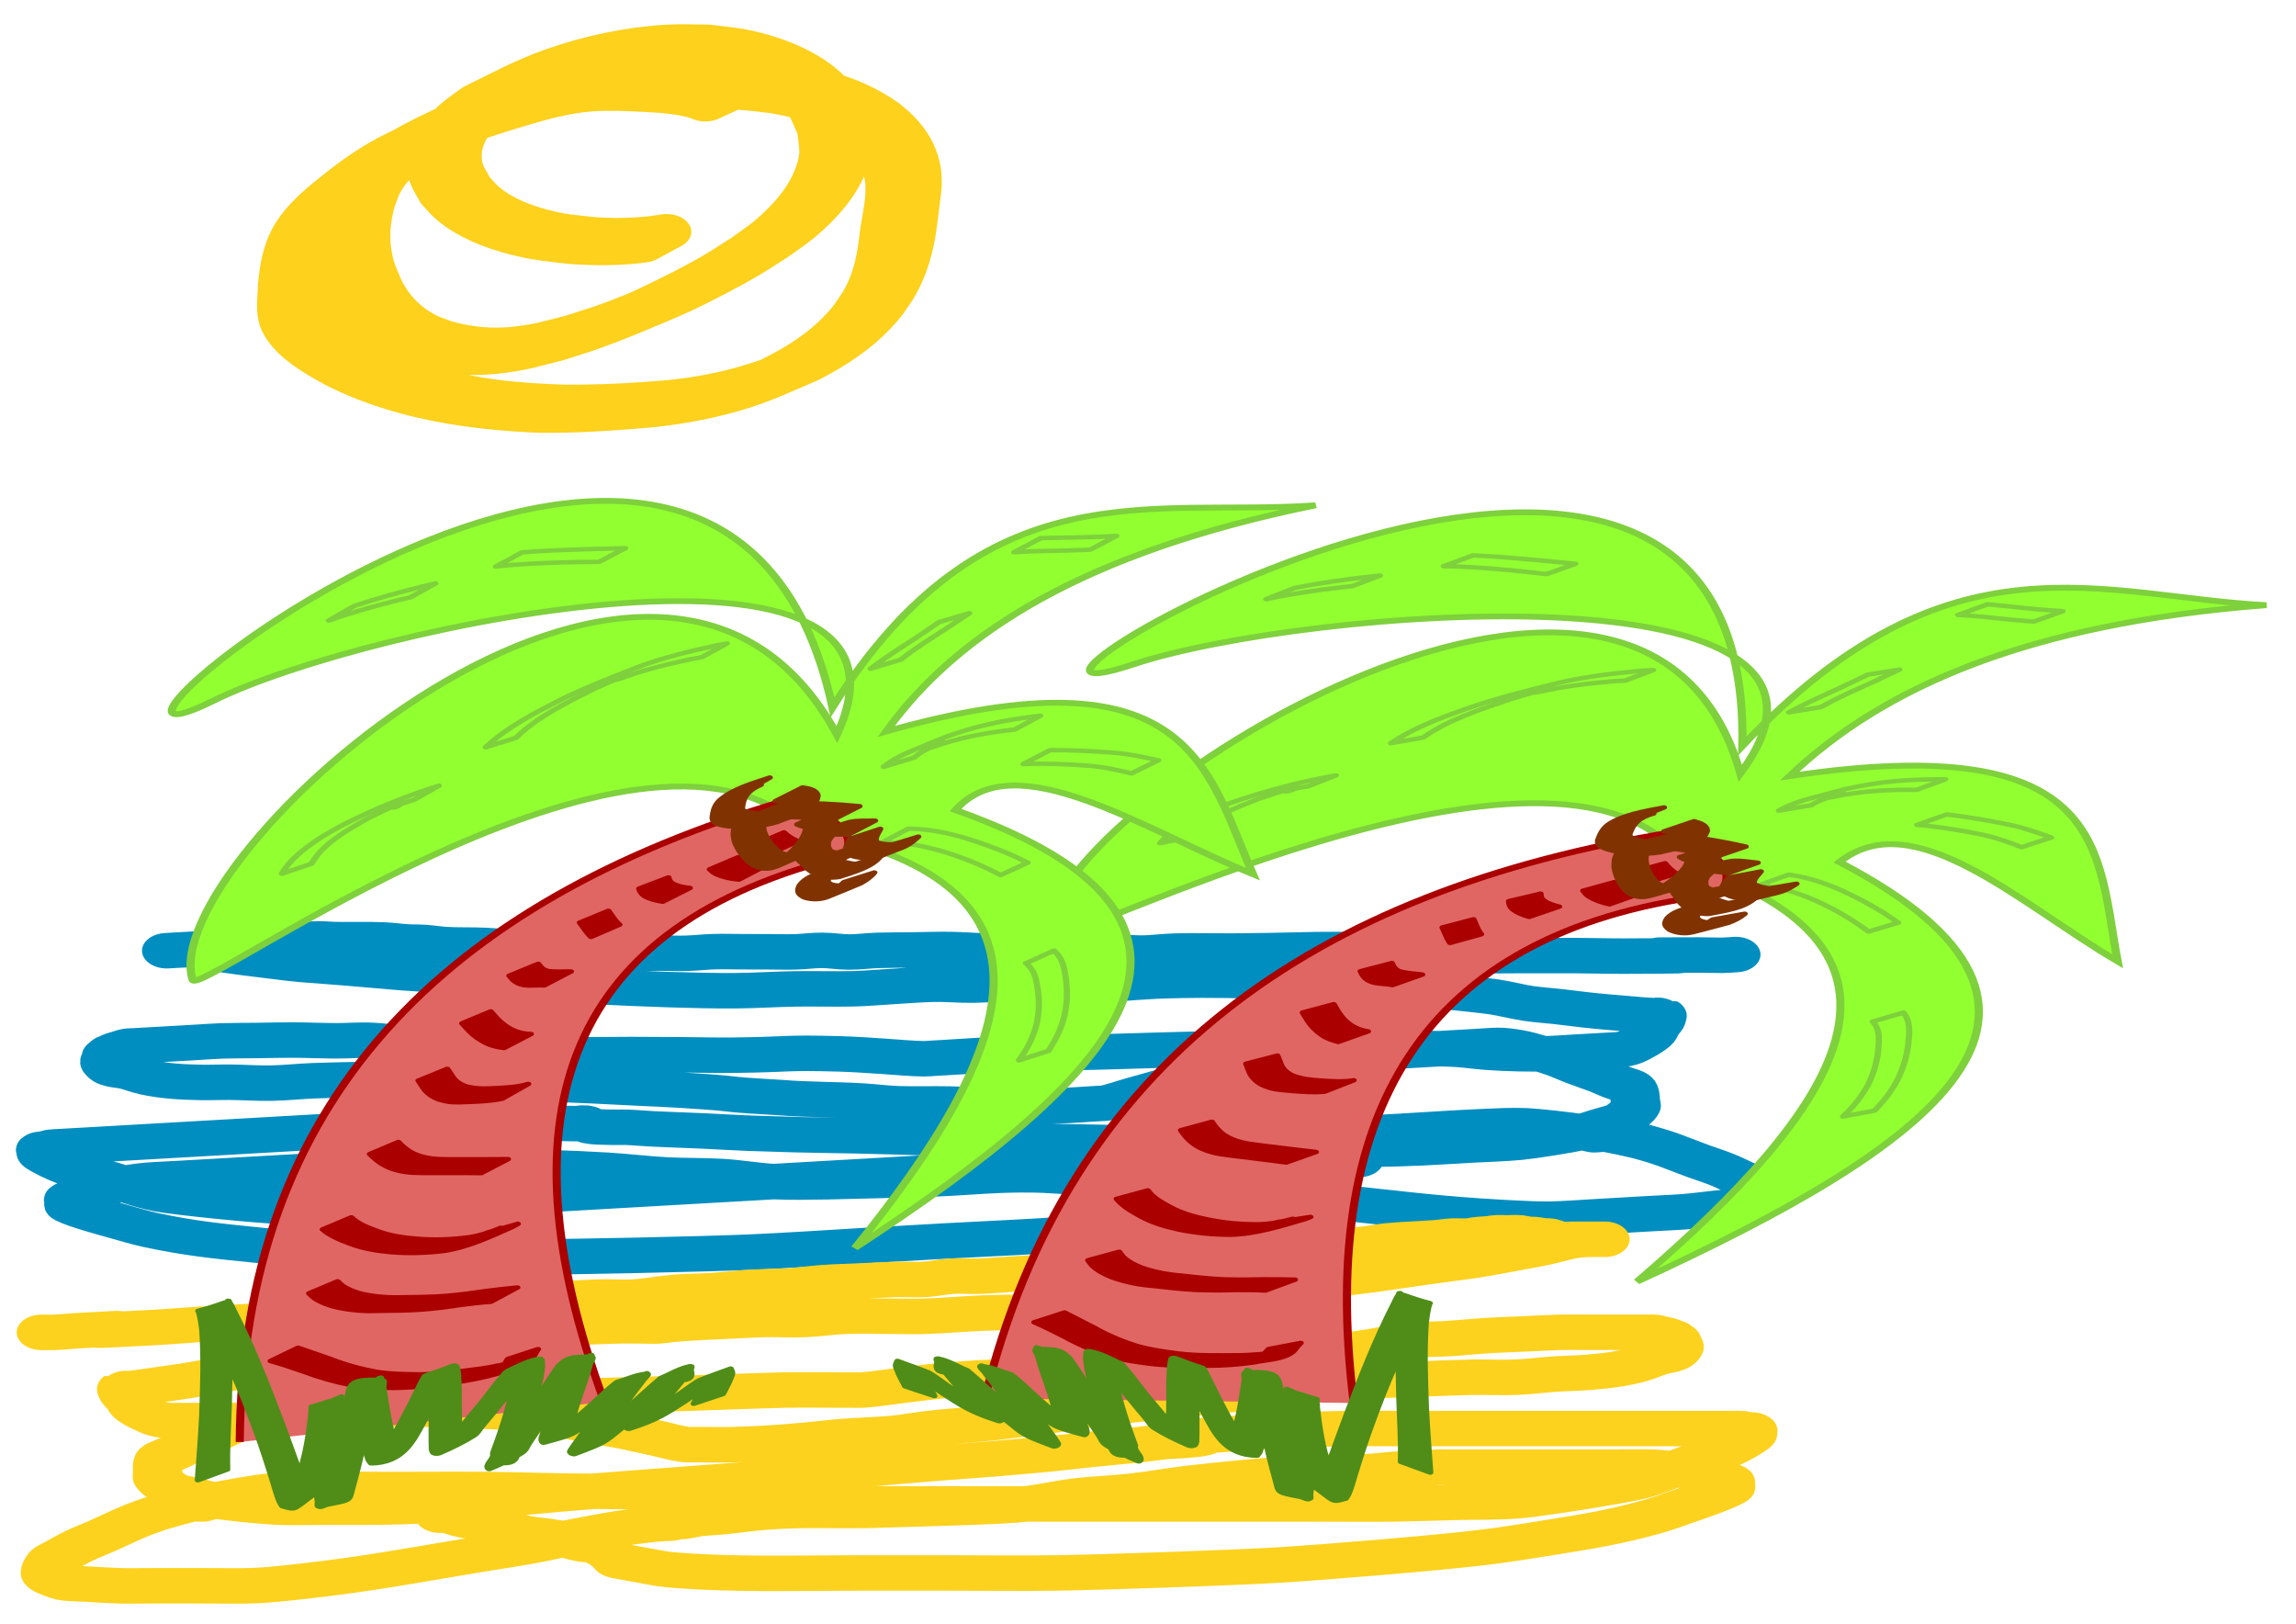 <?xml version="1.0" encoding="UTF-8"?>
<svg version="1.1" viewBox="0 0 1052.4 744.09" xmlns="http://www.w3.org/2000/svg">
<g transform="translate(0 -308.27)">
<g transform="matrix(2.834 0 0 2.032 -992.25 -436.37)">
<path d="m630.86 581.74c-0.721 0.057-1.44 0.16-2.164 0.172-1.212 0.021-2.423-0.073-3.635-0.074-17.893-8e-3 9.234 0.157-12.319 0.254-2.544 0.011-5.087-0.1-7.631-0.119-3.024-0.022-6.049 2e-3 -9.073-4e-3 -2.904-6e-3 -5.811 0.098-8.712-0.033-21.464-0.966 3.004-0.577-16.429-1.233-6.944-0.235-8.884-9e-3 -15.593 0.152-1.933 0.046-3.866 0.086-5.799 0.098-3.024 0.019-6.05-0.097-9.073-4e-3 -1.929 0.059-3.841 0.471-5.77 0.459-2.32-0.014-4.62-0.457-6.938-0.537-1.932-0.067-3.866 0.12-5.799 0.098-2.064-0.023-4.124-0.221-6.188-0.234-2.174-0.013-4.346 0.18-6.52 0.156-1.825-0.021-3.642-0.26-5.467-0.291-1.933-0.033-3.866 0.066-5.799 0.098s-3.868 0.012-5.799 0.098c-1.566 0.07-3.12 0.374-4.688 0.373-1.467-6.5e-4 -2.918-0.371-4.385-0.377-1.447-5e-3 -2.881 0.29-4.327 0.344-1.451 0.055-2.904-0.011-4.356-0.016-1.452-5e-3 -2.904-0.011-4.356-0.016-1.452-5e-3 -2.905-0.074-4.356-0.016-1.566 0.062-3.122 0.314-4.688 0.373-1.331 0.05-2.664-0.044-3.996-0.045-1.692-7.5e-4 -3.385 0.081-5.077 0.041-3.29-0.078-6.915-0.416-10.212-0.639-1.702-0.115-3.406-0.185-5.106-0.32-2.688-0.214-5.359-0.624-8.049-0.811-2.179-0.152-4.373-0.018-6.549-0.205-1.108-0.095-2.196-0.357-3.303-0.463-0.968-0.092-1.945-0.048-2.914-0.131-1.225-0.105-2.436-0.358-3.664-0.434-2.659-0.166-5.329-7e-3 -7.991-0.09-0.852-0.027-1.7-0.167-2.553-0.16-0.844 7e-3 -1.68 0.204-2.524 0.201-0.615-2e-3 -1.217-0.198-1.832-0.217-4.487-0.14 1.132 0.456-2.553-0.16-0.315-0.053-1.443 0.115-1.803 0.143-0.721 0.057-1.458 0.013-2.164 0.172-0.372 0.084-0.683 0.354-1.053 0.447-0.351 0.088-0.728 0.013-1.082 0.086-0.602 0.124-1.175 0.369-1.774 0.504-0.235 0.053-0.499-0.037-0.721 0.057-0.496 0.211-0.902 0.597-1.385 0.836-0.199 0.099-2.165 0.172-2.524 0.201-1.683 0.134-3.366 0.268-5.049 0.402-0.12 0.01 0.24-0.019 0.361-0.029 1.76-0.14 3.25-0.325 5.077-0.041 1.507 0.235 2.95 0.782 4.442 1.098 1.831 0.388 3.68 0.69 5.524 1.012 7.965 1.393 4.508 0.787 13.573 1.823 3.054 0.349 6.106 0.724 9.159 1.086 3.414 0.333 6.831 0.63 10.241 1 3.668 0.398 7.32 0.938 10.991 1.303 3.768 0.374 7.545 0.651 11.323 0.914 6.151 0.428 14.943 0.91 21.117 0.86 3.258-0.026 6.508-0.34 9.766-0.414 3.144-0.072 6.291 0.072 9.434-0.025 1.808-0.056 3.606-0.287 5.409-0.43 2.524-0.201 5.042-0.531 7.573-0.602 2.183-0.061 4.365 0.257 6.549 0.205 2.17-0.052 4.323-0.408 6.491-0.516 1.931-0.097 3.866-0.07 5.799-0.098 3.054-0.046 6.03-0.133 9.073 4e-3 0.733 0.033 1.459 0.166 2.192 0.188 0.723 0.023 1.442-0.115 2.164-0.172 1.563-0.124 3.122-0.309 4.688-0.373 2.172-0.089 4.346-0.159 6.52-0.156 7.912 0.012 5.13 0.186 12.015 0.496 2.182 0.098 4.374 8e-3 6.549 0.205 2.097 0.19 4.145 0.796 6.245 0.955 19.328 1.464-9.927-2.034 11.655 0.524 1.149 0.136 9.065 1.228 11.02 1.664 1.75 0.39 3.438 1.03 5.192 1.401 1.574 0.333 3.185 0.459 4.774 0.709 1.473 0.232 2.94 0.508 4.414 0.738 2.64 0.411 4.279 0.579 6.967 0.897 1.25 0.148 2.782 0.35 4.024 0.406 0.199 9e-3 1.417-0.136 1.442-0.115 0.092 0.078 0.049 0.242 0.029 0.361-0.063 0.376-0.132 0.757-0.275 1.111-0.163 0.403-0.45 0.746-0.635 1.139-0.23 0.488-0.344 1.029-0.607 1.5-0.518 0.929-2.882 2.777-3.737 3.201-1.158 0.574-2.334 0.549-3.578 0.648-1.923 0.153-3.847 0.306-5.77 0.459-1.202 0.096-2.401 0.244-3.606 0.287-3.205 0.115-6.637 4e-3 -9.823-0.307-1.718-0.168-3.414-0.541-5.135-0.68-2.058-0.166-4.126-0.148-6.188-0.234-1.943-0.08-3.883-0.229-5.827-0.262-3.925-0.067-9.732 0.258-13.401 0.34-4.716 0.105-9.435-0.055-14.151 0.037-2.066 0.04-16.354 0.649-18.089 0.713-2.847 0.105-13.314 0.397-15.925 0.541-3.131 0.172-6.251 0.497-9.376 0.746-0.601 0.048-1.202 0.096-1.803 0.143-0.481 0.038-0.96 0.12-1.442 0.115-1.832-0.021-4.972-0.427-6.577-0.565-2.311-0.199-4.62-0.446-6.938-0.537-9.513-0.372-7.582 0.142-17.396 0.295-2.664 0.042-5.327-0.065-7.991-0.09-2.784-0.026-5.568-0.051-8.352-0.061-3.024-0.011-6.051 0.124-9.073-4e-3 -2e-3 -1.4e-4 -17.525-1.507-17.54-1.508-2.431-0.191-4.874-0.243-7.299-0.508-2.704-0.296-5.365-0.962-8.077-1.172-1.927-0.149-3.866 0.11-5.799 0.098-2.304-0.014-4.606-0.162-6.909-0.176-1.933-0.012-3.866 0.066-5.799 0.098-1.933 0.033-3.867 0.017-5.799 0.098-1.325 0.056-2.645 0.21-3.967 0.316-2.645 0.21-5.289 0.421-7.934 0.631-0.721 0.057-1.442 0.115-2.164 0.172-0.361 0.029-0.731-2e-3 -1.082 0.086-0.37 0.092-0.702 0.298-1.053 0.447-0.351 0.149-0.727 0.25-1.053 0.447-0.146 0.088-0.186 0.301-0.332 0.389-0.103 0.062-0.257-0.034-0.361 0.029-0.146 0.088-0.221 0.26-0.332 0.389-0.111 0.13-0.268 0.231-0.332 0.389-0.045 0.112 0.058 0.244 0.029 0.361-0.065 0.262-0.259 0.484-0.303 0.75-0.04 0.238-0.05 0.505 0.057 0.721 0.848 1.712 1.805 1.194 3.778 1.877 1.019 0.353 1.967 0.903 3 1.213 2.843 0.853 5.46 1.05 8.438 1.143 1.692 0.053 3.385-0.065 5.077-0.041 2.184 0.031 4.365 0.26 6.549 0.205 2.29-0.058 4.564-0.419 6.852-0.545 2.652-0.146 5.308-0.189 7.963-0.271 2.293-0.07 4.586-0.178 6.881-0.184 2.424-6e-3 4.846 0.11 7.27 0.147 2.664 0.042 5.332-0.076 7.991 0.09 2.455 0.154 4.878 0.648 7.327 0.869 2.548 0.229 5.107 0.311 7.659 0.479 2.433 0.161 4.866 0.339 7.299 0.508 2.433 0.169 4.87 0.29 7.299 0.508 11.801 1.062 3.625 0.656 15.736 1.651 4.36 0.489 8.757 0.418 13.126 0.77 1.957 0.158 3.895 0.528 5.856 0.623 2.781 0.134 5.569-0.017 8.352 0.061 1.705 0.048 3.402 0.243 5.106 0.32 4.704 0.212 7.708 0.289 12.347 0.106 2.048-0.081 4.087-0.325 6.131-0.488 0.361-0.029 0.721-0.057 1.082-0.086 0.24-0.019 0.491 0.013 0.721-0.057 1.92-0.59 2.754-1.1 4.573-1.815 8.863-3.487 3.014-1.158 11.642-4.192 2.125-0.747 4.192-1.665 6.348-2.32 3.366-1.022 6.912-1.405 10.372-1.914 1.794-0.264 3.579-0.587 5.381-0.791 1.797-0.203 3.606-0.287 5.409-0.43 5.8-0.461 2.855-0.227 8.655-0.689 2.645-0.21 5.289-0.421 7.934-0.631 2.783-0.221 3.324-0.474 6.188 0.234 1.855 0.459 5.078 1.882 6.75 2.729 1.163 0.59 2.254 1.316 3.418 1.906 11.931 6.048-2.514-1.753 5.307 2.844 0.606 0.356 1.265 0.614 1.889 0.938 0.386 0.2 0.842 0.318 1.139 0.635 0.596 0.635 0.554 2.403 0.619 3.217 0.029 0.361 0.202 0.739 0.086 1.082-0.193 0.571-0.576 1.07-0.967 1.529-1.736 2.036-2.143 1.779-4.848 2.926-1.053 0.447-2.075 0.975-3.16 1.34-2.269 0.763-8.153 2.003-9.983 2.246-2.51 0.333-5.049 0.402-7.573 0.602-5.839 0.465-10.283 0.915-16.257 0.93-5.504 0.014-15.856-0.653-21.117-0.86-8.083-0.319-18.878-0.546-26.916-0.762-4.486-0.121-8.974-0.201-13.458-0.381-4.618-0.185-9.229-0.521-13.847-0.713-13.351-0.556-12.393-0.228-25.473-0.877-2.436-0.121-4.865-0.356-7.299-0.508-2.672-0.167-5.348-0.272-8.02-0.451-1.464-0.098-2.92-0.303-4.385-0.377-0.028-2e-3 -4.788 0.088-5.827-0.262-0.323-0.109-0.448-0.582-0.779-0.664-0.468-0.116-0.96 0.114-1.442 0.115-1.092 3e-3 -2.183-0.08-3.274-0.102-6.05-0.123-12.071-0.012-18.117 0.353-3.13 0.188-6.251 0.497-9.376 0.746-8.896 0.708-17.791 1.415-26.686 2.123-6.732 0.536-13.463 1.071-20.195 1.607-1.803 0.143-3.606 0.287-5.409 0.43-2.913 0.232-0.725-0.089-3.217 0.619-0.116 0.033-0.282-0.063-0.361 0.029-0.078 0.092 0.019 0.24 0.029 0.361 0.053 0.665-9e-3 0.732 0.836 1.385 3.754 2.904 5.209 2.979 10.196 4.995 2.75 1.112 5.388 2.555 8.249 3.336 2.892 0.789 16.522 2.675 19.818 2.778 3.377 0.106 6.751-0.293 10.126-0.443 3.496-0.155 6.995-0.252 10.487-0.471 3.731-0.234 7.453-0.593 11.179-0.889 3.606-0.287 7.213-0.574 10.819-0.861 11.179-0.889 22.359-1.779 33.538-2.668 9.496-0.755 18.993-1.511 28.49-2.267l7.573-0.602c0.481-0.038 0.962-0.076 1.442-0.115 0.601-0.048 1.216-5e-3 1.803-0.143 10.539-2.49-10.585 1.145 9.233-2.549 2.374-0.442 4.795-0.583 7.184-0.934 19.13-2.812-2.174-0.227 20.498-2.357 4.564-0.429 9.111-1.03 13.675-1.451 4.923-0.454 9.857-0.784 14.786-1.176 4.448-0.354 8.89-0.787 13.343-1.062 2.29-0.141 4.59-0.31 6.881-0.184 1.299 0.071 6.865 0.872 9.188 1.446 0.63 0.156 1.23 0.422 1.861 0.578 0.117 0.029 0.24-0.019 0.361-0.029 0.481-0.038 0.964-0.172 1.442-0.115 1.071 0.127 5.598 1.573 5.942 1.705 4.396 1.688 5.022 2.286 9.057 4.36 1.251 0.643 2.55 1.192 3.778 1.877 1.053 0.587 2.046 1.277 3.057 1.934 1.48 0.962 1.75 0.809 2.336 1.992 0.169 0.342 0.354 0.683 0.447 1.053 0.088 0.351 0.193 0.736 0.086 1.082-0.101 0.326-0.39 0.576-0.664 0.779-2.399 1.779-2.629 1.386-6.016 1.93-1.671 0.268-3.339 0.568-5.02 0.762-1.677 0.194-3.366 0.268-5.049 0.402-2.765 0.22-5.53 0.44-8.294 0.66-8.294 0.66-7.808 0.924-16.675 0.238-10.309-0.798-16.91-2.034-27.506-3.618-3.182-0.476-6.377-0.872-9.548-1.418-2.595-0.447-5.155-1.083-7.745-1.561-4.643-0.858-7.075-1.302-11.38-1.635-0.969-0.075-1.942-0.111-2.914-0.131-0.241-5e-3 -0.483 0.097-0.721 0.057-0.266-0.044-0.482-0.272-0.75-0.303-0.359-0.043-0.722 0.122-1.082 0.086-0.989-0.1-1.962-0.328-2.942-0.492-1.212-0.025-2.425-9e-3 -3.635-0.074-2.435-0.13-4.86-0.47-7.299-0.508-6.522-0.102-9.715 0.547-16.257 0.93-1.094 0.064-15.363 0.604-17.007 0.627-2.904 0.041-5.815 0.166-8.712-0.033-2.832-0.194-5.61-0.9-8.438-1.143-3.025-0.26-6.074-0.133-9.102-0.365-3.183-0.243-6.339-0.784-9.52-1.057-4.576-0.393-15.788-1.002-20.396-0.918-2.532 0.046-5.042 0.531-7.573 0.602-2.183 0.061-4.365-0.217-6.549-0.205-5.57 0.443-1.087 0.265-5.438 0.07-0.361-0.016-0.721 0.057-1.082 0.086-0.841 0.067-1.683 0.134-2.524 0.201-2.765 0.22-5.53 0.44-8.294 0.66-5.65 0.449-11.3 0.899-16.95 1.348-5.326 0.424-5.56 0.203-10.761 1.582-1.346 0.357-3.253 1.302-4.573 1.815-2.078 0.808-0.766 0.085-2.106 0.893-0.231 0.139-0.518 0.213-0.693 0.418-0.078 0.092 0.019 0.24 0.029 0.361 0.01 0.12 0.019 0.24 0.029 0.361 0.019 0.24-0.136 0.577 0.057 0.721 1.47 1.093 6.232 2.891 7.528 3.393 1.861 0.721 3.698 1.52 5.61 2.094 6.122 1.837 10.552 2.47 16.962 3.368 3.537 0.496 7.073 1.017 10.63 1.332 8.122 0.719 26.5 1.316 33.133 1.356 7.31 0.045 28.905-0.629 36.206-1.066 6.259-0.375 12.502-0.995 18.753-1.492 4.327-0.344 8.655-0.689 12.983-1.033 9.687-0.771 20.775-1.161 30.596-3.16 1.577-0.321 3.071-0.959 4.602-1.455 0.946-0.306 1.892-0.614 2.828-0.951 0.359-0.129 0.767-0.194 1.053-0.447 0.202-0.178 0.148-0.53 0.303-0.75 0.378-0.534 2.002-2.416 2.684-2.754 0.657-0.326 1.446-0.281 2.135-0.533 1.433-0.523 2.771-1.288 4.213-1.787 1.743-0.603 3.602-0.85 5.323-1.512 1.463-0.563 2.789-1.432 4.184-2.147 1.654-0.495 3.333-0.913 4.963-1.484 0.613-0.215 1.148-0.611 1.746-0.865 1.224-0.519 1.121-0.452 2.135-0.533" fill="none" stroke="#008ec0" stroke-linecap="round" stroke-linejoin="round" stroke-width="8"/>
<path d="m356.82 666.95c0.724 0 1.448 0.045 2.171 0 1.21-0.076 2.41-0.265 3.618-0.362 17.836-1.427-9.193 0.888 12.3-0.724 2.537-0.19 5.063-0.503 7.597-0.724 3.013-0.262 6.03-0.477 9.044-0.724 2.894-0.236 5.801-0.363 8.682-0.724 21.32-2.665-3.04-0.337 16.28-2.532 6.904-0.784 8.856-0.713 15.556-1.085 1.93-0.107 3.86-0.221 5.788-0.362 3.016-0.221 6.023-0.576 9.044-0.724 1.927-0.094 3.866 0.165 5.788 0 2.311-0.198 4.569-0.822 6.874-1.085 1.921-0.22 3.863-0.187 5.788-0.362 2.056-0.187 4.093-0.547 6.15-0.724 2.166-0.186 4.347-0.165 6.512-0.362 1.817-0.165 3.61-0.548 5.426-0.724 1.924-0.186 3.859-0.241 5.788-0.362 1.929-0.121 3.856-0.295 5.788-0.362 1.567-0.054 3.14 0.125 4.703 0 1.462-0.117 2.879-0.602 4.341-0.724 1.442-0.12 2.895 0.06 4.341 0 1.451-0.06 2.894-0.241 4.341-0.362s2.894-0.241 4.341-0.362c1.447-0.121 2.89-0.304 4.341-0.362 1.566-0.063 3.137 0.065 4.703 0 1.331-0.056 2.652-0.256 3.979-0.362 1.687-0.135 3.381-0.188 5.065-0.362 3.274-0.339 6.86-0.963 10.129-1.447 1.687-0.25 3.381-0.454 5.065-0.724 2.663-0.426 5.292-1.047 7.959-1.447 2.16-0.324 4.358-0.364 6.512-0.724 1.097-0.183 2.161-0.53 3.256-0.724 0.957-0.169 1.935-0.202 2.894-0.362 1.213-0.202 2.4-0.55 3.618-0.724 2.637-0.377 5.311-0.429 7.959-0.724 0.847-0.094 1.682-0.301 2.532-0.362 0.842-0.06 1.691 0.07 2.532 0 0.613-0.051 1.198-0.294 1.809-0.362 4.462-0.496-1.093 0.544 2.532-0.362 0.309-0.077 1.447 0 1.809 0 0.724 0 1.454-0.102 2.171 0 0.378 0.054 0.709 0.299 1.085 0.362 0.357 0.059 0.726-0.045 1.085 0 0.61 0.076 1.2 0.275 1.809 0.362 0.239 0.034 0.495-0.076 0.724 0 0.512 0.171 0.946 0.523 1.447 0.724 0.206 0.083 2.172 0 2.532 0h5.065-0.362c-1.766 0-3.266-0.067-5.065 0.362-1.484 0.353-2.879 1.014-4.341 1.447-1.795 0.532-3.614 0.979-5.426 1.447-7.829 2.02-4.431 1.142-13.385 2.894-3.017 0.59-6.029 1.206-9.044 1.809-3.377 0.603-6.76 1.17-10.129 1.809-3.625 0.687-7.222 1.516-10.853 2.171-3.727 0.672-7.47 1.247-11.215 1.809-6.098 0.915-14.824 2.092-20.982 2.532-3.25 0.232-6.515 0.178-9.768 0.362-3.14 0.178-6.265 0.57-9.406 0.724-1.807 0.088-3.618 0-5.426 0-2.532 0-5.068-0.13-7.597 0-2.181 0.112-4.331 0.602-6.512 0.724-2.167 0.12-4.342-0.064-6.512 0-1.932 0.057-3.859 0.237-5.788 0.362-3.048 0.197-6.021 0.346-9.044 0.724-0.728 0.091-1.442 0.281-2.171 0.362-0.719 0.08-1.447 0-2.171 0-1.568 0-3.136-0.06-4.703 0-2.172 0.084-4.345 0.186-6.512 0.362-7.886 0.639-5.099 0.592-11.938 1.447-2.167 0.271-4.359 0.355-6.512 0.724-2.076 0.356-4.069 1.122-6.15 1.447-19.151 2.992 9.734-2.815-11.577 1.447-1.134 0.227-8.939 1.943-10.853 2.532-1.713 0.527-3.346 1.3-5.065 1.809-1.543 0.457-3.139 0.71-4.703 1.085-1.45 0.348-2.89 0.74-4.341 1.085-2.6 0.619-4.22 0.916-6.874 1.447-1.235 0.247-2.745 0.569-3.979 0.724-0.198 0.025-1.424-0.023-1.447 0-0.085 0.085-0.029 0.245 0 0.362 0.092 0.37 0.191 0.744 0.362 1.085 0.194 0.389 0.508 0.708 0.724 1.085 0.268 0.468 0.424 0.998 0.724 1.447 0.59 0.885 3.093 2.539 3.979 2.894 1.2 0.48 2.371 0.362 3.618 0.362h5.788c1.206 0 2.413 0.052 3.618 0 3.204-0.139 6.616-0.523 9.768-1.085 1.7-0.304 3.36-0.81 5.065-1.085 2.038-0.329 4.101-0.475 6.15-0.724 1.93-0.234 3.853-0.536 5.788-0.724 3.908-0.378 9.722-0.514 13.385-0.724 4.709-0.269 9.4-0.803 14.109-1.085 2.063-0.124 16.354-0.65 18.088-0.724 2.846-0.121 13.303-0.66 15.918-0.724 3.134-0.076 6.271 0 9.406 0h1.809c0.482 0 0.967 0.044 1.447 0 1.825-0.166 4.922-0.82 6.512-1.085 2.288-0.381 4.57-0.811 6.874-1.085 9.453-1.125 7.569-0.46 17.365-1.085 2.659-0.17 5.305-0.488 7.959-0.724 2.773-0.246 5.546-0.492 8.321-0.724 3.014-0.251 6.042-0.356 9.044-0.724 2e-3 -3e-4 17.351-2.892 17.365-2.894 2.409-0.383 4.84-0.629 7.235-1.085 2.673-0.509 5.272-1.385 7.959-1.809 1.909-0.302 3.862-0.197 5.788-0.362 2.295-0.197 4.578-0.527 6.874-0.724 1.926-0.165 3.859-0.241 5.788-0.362s3.856-0.29 5.788-0.362c1.326-0.049 2.653 0 3.979 0h7.959 2.171c0.362 0 0.728-0.059 1.085 0 0.376 0.063 0.724 0.241 1.085 0.362 0.362 0.121 0.744 0.191 1.085 0.362 0.153 0.076 0.209 0.285 0.362 0.362 0.108 0.054 0.254-0.054 0.362 0 0.153 0.076 0.241 0.241 0.362 0.362s0.285 0.209 0.362 0.362c0.054 0.108-0.038 0.247 0 0.362 0.085 0.256 0.296 0.462 0.362 0.724 0.059 0.234 0.09 0.5 0 0.724-0.709 1.773-1.704 1.333-3.618 2.171-0.988 0.432-1.889 1.056-2.894 1.447-2.767 1.076-5.359 1.48-8.321 1.809-1.682 0.187-3.38 0.204-5.065 0.362-2.174 0.204-4.331 0.606-6.512 0.724-2.288 0.124-4.583-0.056-6.874 0-2.655 0.065-5.306 0.232-7.959 0.362-2.292 0.112-4.586 0.186-6.874 0.362-2.417 0.186-4.822 0.494-7.235 0.724-2.652 0.253-5.322 0.347-7.959 0.724-2.435 0.348-4.811 1.033-7.235 1.447-2.522 0.431-5.066 0.715-7.597 1.085-2.413 0.353-4.824 0.724-7.235 1.085s-4.831 0.675-7.235 1.085c-11.679 1.994-3.561 0.942-15.556 2.894-4.308 0.834-8.697 1.111-13.024 1.809-1.938 0.313-3.841 0.836-5.788 1.085-2.761 0.354-5.553 0.424-8.321 0.724-1.696 0.183-3.373 0.512-5.065 0.724-4.672 0.584-7.661 0.9-12.3 1.085-2.048 0.082-4.1 0-6.15 0h-1.085c-0.241 0-0.488 0.052-0.724 0-1.961-0.436-2.833-0.878-4.703-1.447-9.112-2.773-3.096-0.915-11.938-3.256-2.178-0.576-4.311-1.327-6.512-1.809-3.436-0.752-7.002-0.853-10.491-1.085-1.809-0.121-3.615-0.301-5.426-0.362-1.808-0.06-3.618 0-5.426 0h-8.682-7.959c-2.792 0-3.352-0.209-6.15 0.724-1.813 0.604-4.912 2.279-6.512 3.256-1.113 0.68-2.143 1.49-3.256 2.171-11.413 6.975 2.367-1.946-5.065 3.256-0.576 0.403-1.213 0.713-1.809 1.085-0.369 0.23-0.814 0.384-1.085 0.724-0.544 0.68-0.362 2.439-0.362 3.256 0 0.362-0.142 0.753 0 1.085 0.238 0.554 0.659 1.021 1.085 1.447 1.891 1.891 2.277 1.603 5.065 2.532 1.085 0.362 2.146 0.808 3.256 1.085 2.323 0.581 8.286 1.35 10.129 1.447 2.529 0.133 5.065 0 7.597 0 5.858 0 10.323 0.096 16.28-0.362 5.487-0.422 15.754-1.908 20.982-2.532 8.033-0.959 18.776-2.041 26.771-2.894 4.463-0.476 8.93-0.912 13.385-1.447 4.589-0.551 9.159-1.251 13.747-1.809 13.264-1.613 12.336-1.21 25.324-2.894 2.418-0.314 4.821-0.74 7.235-1.085 2.651-0.379 5.31-0.696 7.959-1.085 1.451-0.213 2.886-0.534 4.341-0.724 0.028-4e-3 4.78-0.292 5.788-0.724 0.314-0.134 0.4-0.616 0.724-0.724 0.458-0.153 0.966 0.037 1.447 0 1.089-0.084 2.169-0.253 3.256-0.362 6.021-0.602 12.032-0.969 18.088-1.085 3.135-0.06 6.271 0 9.406 0h26.771 20.259 5.426c2.922 0 0.716-0.146 3.256 0.362 0.118 0.024 0.277-0.085 0.362 0 0.085 0.085 0 0.241 0 0.362 0 0.667 0.067 0.729-0.724 1.447-3.511 3.192-4.956 3.382-9.768 5.788-2.653 1.327-5.168 2.975-7.959 3.979-2.821 1.015-16.258 3.977-19.535 4.341-3.358 0.373-6.753 0.243-10.129 0.362-3.497 0.123-6.993 0.303-10.491 0.362-3.738 0.062-7.476 0-11.215 0h-10.853-33.644-28.58-7.597-1.447c-0.603 0-1.213 0.092-1.809 0-10.703-1.647 10.643 0.302-9.406-1.809-2.401-0.253-4.826-0.201-7.235-0.362-19.293-1.286 2.149-0.398-20.621-0.724-4.583-0.066-9.164-0.304-13.747-0.362-4.944-0.063-9.888 0-14.832 0-4.462 0-8.924-0.08-13.385 0-2.294 0.041-4.6 0.054-6.874 0.362-1.289 0.174-6.774 1.414-9.044 2.171-0.616 0.205-1.193 0.518-1.809 0.724-0.114 0.038-0.241 0-0.362 0-0.482 0-0.974-0.095-1.447 0-1.058 0.212-5.456 2.012-5.788 2.171-4.248 2.032-4.825 2.677-8.682 5.065-1.196 0.74-2.448 1.391-3.618 2.171-1.003 0.669-1.938 1.435-2.894 2.171-1.399 1.076-1.68 0.945-2.171 2.171-0.142 0.354-0.299 0.709-0.362 1.085-0.059 0.357-0.134 0.749 0 1.085 0.127 0.317 0.434 0.543 0.724 0.724 2.533 1.583 2.73 1.173 6.15 1.447 1.687 0.135 3.373 0.301 5.065 0.362 1.687 0.06 3.377 0 5.065 0h8.321c8.32 0 7.857 0.302 16.641-1.085 10.213-1.613 16.696-3.368 27.133-5.788 3.135-0.727 6.288-1.375 9.406-2.171 2.552-0.652 5.053-1.488 7.597-2.171 4.56-1.224 6.949-1.859 11.215-2.532 0.96-0.152 1.927-0.265 2.894-0.362 0.24-0.024 0.49 0.059 0.724 0 0.262-0.065 0.459-0.309 0.724-0.362 0.355-0.071 0.729 0.065 1.085 0 0.978-0.178 1.929-0.482 2.894-0.724 1.206-0.121 2.416-0.202 3.618-0.362 2.417-0.322 4.808-0.854 7.235-1.085 6.493-0.618 9.727-0.225 16.28-0.362 1.095-0.023 15.362-0.617 17.003-0.724 2.898-0.189 5.81-0.296 8.682-0.724 2.807-0.418 5.521-1.342 8.321-1.809 2.995-0.499 6.045-0.615 9.044-1.085 3.154-0.495 6.257-1.284 9.406-1.809 4.531-0.755 15.659-2.251 20.259-2.532 2.528-0.155 5.068 0.13 7.597 0 2.181-0.112 4.334-0.562 6.512-0.724 5.588 0 1.105 0.178 5.426-0.362 0.359-0.045 0.724 0 1.085 0h2.532 8.321 17.003c5.343 0 5.559-0.239 10.853 0.724 1.37 0.249 3.346 1.04 4.703 1.447 2.136 0.641 0.771 0.024 2.171 0.724 0.241 0.121 0.533 0.171 0.724 0.362 0.085 0.085 0 0.241 0 0.362v0.362c0 0.241 0.182 0.565 0 0.724-1.379 1.206-5.983 3.377-7.235 3.979-1.798 0.866-3.566 1.809-5.426 2.532-5.957 2.316-10.323 3.299-16.641 4.703-3.486 0.775-6.97 1.575-10.491 2.171-8.04 1.361-26.313 3.413-32.921 3.979-7.284 0.624-28.864 1.665-36.177 1.809-6.269 0.123-12.541 0-18.812 0h-13.024c-9.717 0-20.802 0.49-30.75-0.724-1.597-0.195-3.138-0.713-4.703-1.085-0.967-0.23-1.935-0.462-2.894-0.724-0.368-0.1-0.78-0.133-1.085-0.362-0.216-0.162-0.189-0.516-0.362-0.724-0.419-0.502-2.187-2.25-2.894-2.532-0.681-0.272-1.464-0.165-2.171-0.362-1.47-0.408-2.865-1.064-4.341-1.447-1.786-0.463-3.658-0.561-5.426-1.085-1.503-0.445-2.894-1.206-4.341-1.809-1.688-0.362-3.395-0.646-5.065-1.085-0.628-0.165-1.193-0.518-1.809-0.724-1.261-0.42-1.154-0.362-2.171-0.362" fill="none" stroke="#fdd21e" stroke-linecap="round" stroke-linejoin="round" stroke-width="8"/>
<g transform="matrix(.986 .169 -.169 .986 242.84 -65.88)">
<path transform="translate(0 308.27)" d="m479.7 244.86c-26.519-34.464-97.452 38.33-98.401 34.368-6.433-26.87 75.247-129.84 104.19-55.35 17.214-51.688-76.013-24.825-100.93-7.597-35.57 24.591 82.136-114 100.21 1.447 24.666-54.565 51.654-42.952 78.142-45.583-37.478 10.637-57.972 28.821-69.459 51.009 49.274-19.42 51.91 8.833 59.33 32.197-17.72-10.055-38.477-29.561-48.115-14.471 51.176 25.335 25.124 61.02-16.28 98.762 25.874-44.533 36.214-81.73-6.874-93.698" color="#000000" fill="#91ff30" stroke="#7ed03c" stroke-width="1.312px"/>
<path transform="translate(0 308.27)" d="m388.9 383.41c0.382-76.767 32.937-121.93 88.271-144.71 6.695 3.153 12.226 6.655 9.406 12.662-44.255 15.037-56.192 56.837-38.709 123" color="#000000" fill="#e06663" stroke="#a00" stroke-width="1.312px"/>
<path transform="translate(0 308.27)" d="m398.34 362.15c1.77 0.841 3.54 1.69 5.297 2.559 2.382 1.305 4.919 2.258 7.553 2.901 2.249 0.484 4.557 0.51 6.847 0.546 3.166-0.026 6.286-0.654 9.39-1.216 2.472-0.426 4.865-1.195 7.178-2.154 1.548-0.846 3.867-2.118-3.61 2.078-0.105 0.059 0.205-0.129 0.295-0.21 0.245-0.221 0.349-0.526 0.476-0.819 0.162-0.384 0.327-0.766 0.5-1.144l4.87-2.226v0c-0.17 0.379-0.382 0.739-0.491 1.144-0.158 0.321-0.223 0.69-0.405 0.998-1.151 1.959-3.788 2.484-5.792 3.447-2.304 0.887-4.688 1.563-7.123 1.978-3.141 0.558-6.297 1.169-9.5 1.174-2.323-0.032-4.663-0.069-6.931-0.638-2.638-0.717-5.175-1.718-7.593-2.999-1.782-0.851-3.573-1.702-5.41-2.425l4.448-2.994z" fill="#a00" stroke="#a00" stroke-linecap="round" stroke-linejoin="round"/>
<path transform="translate(0 308.27)" d="m429.5 351.78c-1.635 0.144-3.256 0.434-4.872 0.716-2.068 0.456-4.159 0.82-6.265 1.046-2.365 0.237-4.743 0.263-7.117 0.286-2.28 0.153-4.498-0.143-6.679-0.789-1.341-0.447-2.587-1.117-3.614-2.09-0.292-0.346-0.576-0.692-0.838-1.061l4.617-2.72v0c0.236 0.34 0.488 0.666 0.759 0.979 0.975 0.898 2.151 1.519 3.411 1.925 2.147 0.607 4.327 0.82 6.559 0.687 2.366-0.03 4.737-0.071 7.091-0.336 2.104-0.273 4.193-0.646 6.269-1.085 1.656-0.289 3.315-0.554 4.981-0.778l-4.301 3.219z" fill="#a00" stroke="#a00" stroke-linecap="round" stroke-linejoin="round"/>
<path transform="translate(0 308.27)" d="m406.95 332.75c1.071 1.481 2.722 2.309 4.301 3.132 2.012 1.022 4.174 1.458 6.396 1.697 2.831 0.315 5.574 0.157 8.367-0.352 1.42-0.299 2.76-0.854 4.04-1.526 0.353-0.185 1.384-0.788 1.038-0.591-3.865 2.199-4.856 2.827-3.017 1.684 0.613-0.417 0.334-0.214 0.843-0.602l4.961-1.991v0c-0.527 0.44-0.238 0.21-0.871 0.682-3.512 2.165-7.024 4.555-11.109 5.444-2.823 0.467-5.659 0.592-8.51 0.273-2.268-0.28-4.47-0.779-6.511-1.85-1.668-0.874-3.349-1.799-4.561-3.283l4.634-2.716z" fill="#a00" stroke="#a00" stroke-linecap="round" stroke-linejoin="round"/>
<path transform="translate(0 308.27)" d="m427.95 322.76c-1.713-0.033-3.426-0.028-5.139-0.033-1.984-0.028-3.971 0.061-5.953-0.049-1.561-0.15-3.087-0.594-4.365-1.515-1.021-0.719-1.824-1.696-2.546-2.704l4.604-2.71v0c0.657 0.979 1.435 1.895 2.421 2.557 1.236 0.821 2.682 1.195 4.155 1.3 1.975 0.072 3.951 0.023 5.927 0.038 1.743-5e-3 3.487 3e-5 5.23-0.033l-4.335 3.149z" fill="#a00" stroke="#a00" stroke-linecap="round" stroke-linejoin="round"/>
<path transform="translate(0 308.27)" d="m431.35 305.98c-1.657 0.513-3.41 0.61-5.131 0.726-1.213 0.037-2.457 0.201-3.661-0.054-0.465-0.099-0.975-0.309-1.421-0.478-1.036-0.528-1.886-1.357-2.425-2.385-0.309-0.63-0.6-1.265-0.905-1.897l4.659-2.641v0c0.296 0.63 0.592 1.259 0.895 1.886 0.456 0.929 1.229 1.653 2.177 2.07 1.69 0.602 3.131 0.519 4.9 0.385 1.729-0.134 3.507-0.26 5.122-0.941l-4.212 3.329z" fill="#a00" stroke="#a00" stroke-linecap="round" stroke-linejoin="round"/>
<path transform="translate(0 308.27)" d="m431.64 294.55c-1.474-0.285-2.392-0.634-3.561-1.6-1.07-0.857-1.923-1.93-2.634-3.093-0.396-0.589-0.206-0.297-0.572-0.875l4.615-2.685v0c0.351 0.577 0.166 0.281 0.559 0.887 0.679 1.111 1.48 2.144 2.519 2.945 1.008 0.77 2.138 1.223 3.421 1.261l-4.347 3.158z" fill="#a00" stroke="#a00" stroke-linecap="round" stroke-linejoin="round"/>
<path transform="translate(0 308.27)" d="m438.12 280.44c-1.065-0.131-2.189 0.149-3.244-0.072-0.189-0.04-0.366-0.125-0.549-0.188-0.895-0.373-1.377-1.131-1.809-1.95l4.66-2.662v0c0.36 0.711 0.739 1.346 1.549 1.599 1.223 0.267 2.492 0.097 3.735 0.119l-4.341 3.154z" fill="#a00" stroke="#a00" stroke-linecap="round" stroke-linejoin="round"/>
<path transform="translate(0 308.27)" d="m445.71 269.49c-0.737-1-1.205-2.149-1.806-3.225l4.619-2.652v0c0.565 1.058 1.004 2.187 1.788 3.115l-4.601 2.763z" fill="#a00" stroke="#a00" stroke-linecap="round" stroke-linejoin="round"/>
<path transform="translate(0 308.27)" d="m457.31 261.55c-1.051-0.228-2.035-0.559-2.893-1.22-0.53-0.47-0.78-1.054-0.915-1.732l4.737-2.518v0c0.082 0.554 0.246 1.019 0.693 1.39 0.821 0.578 1.78 0.848 2.768 0.984l-4.391 3.096z" fill="#a00" stroke="#a00" stroke-linecap="round" stroke-linejoin="round"/>
<path transform="translate(0 308.27)" d="m469.63 256.56c-1.304-0.142-2.544-0.534-3.661-1.218-0.421-0.298-0.741-0.683-1.045-1.092l4.601-2.729v0c0.264 0.352 0.542 0.68 0.913 0.927 1.08 0.619 2.287 0.961 3.539 0.954l-4.347 3.158z" fill="#a00" stroke="#a00" stroke-linecap="round" stroke-linejoin="round"/>
<path transform="translate(0 308.27)" d="m474.61 250.78c-0.849-0.62-1.629-1.301-2.278-2.129l4.579-2.728v0c0.616 0.797 1.371 1.442 2.223 1.981l-4.524 2.876z" fill="#a00" stroke="#a00" stroke-linecap="round" stroke-linejoin="round"/>
<path transform="translate(0 308.27)" d="m428.68 226.73c3.506-4.676 8.352-8.085 13.093-11.393 1.267-0.791 2.51-1.622 3.802-2.372 2.575-1.496 5.16-2.976 7.794-4.365 3.938-2.076 8.22-3.507 12.464-4.803 0.614-0.162 1.228-0.325 1.842-0.487l-4.048 3.1v0c-0.584 0.148-1.168 0.295-1.752 0.443-2.868 0.847-5.692 1.768-8.444 2.954-1.246 0.537-2.441 1.19-3.692 1.715-0.087 0.037 0.242-0.281 0.161-0.234-1.282 0.745-2.523 1.559-3.784 2.339-4.549 3.159-9.261 6.408-12.54 10.96l-4.896 2.142z" fill="#91ff30" stroke="#7ed03c" stroke-linecap="round" stroke-linejoin="round"/>
<path transform="translate(0 308.27)" d="m395.7 255.24c1.444-3.489 4.146-6.29 6.975-8.717 0.845-0.725 1.743-1.387 2.615-2.08 4.955-3.525 10.231-6.637 15.819-9.045l-4.001 3.163v0c-0.552 0.238-1.111 0.463-1.657 0.715-0.687 0.317-1.339 1.275-2.041 0.993-0.643-0.259 2.361-1.451 1.76-1.106-2.413 1.385-3.063 1.896-5.387 3.481-3.629 2.84-7.531 5.902-9.259 10.331l-4.824 2.266z" fill="#91ff30" stroke="#7ed03c" stroke-linecap="round" stroke-linejoin="round"/>
<path transform="translate(0 308.27)" d="m407.46 194.83c3.659-1.704 7.431-3.152 11.25-4.453 0.61-0.203 1.22-0.406 1.831-0.609l-4.021 3.121v0c-0.597 0.195-1.194 0.389-1.79 0.584-3.897 1.331-7.737 2.838-11.432 4.664l4.162-3.308z" fill="#91ff30" stroke="#7ed03c" stroke-linecap="round" stroke-linejoin="round"/>
<path transform="translate(0 308.27)" d="m434.6 182.75c3.493-0.368 7-0.554 10.508-0.708 2.042-0.085 4.085-0.156 6.128-0.216l-4.228 3.084v0c-1.992 0.013-3.983 0.04-5.973 0.119-3.576 0.16-7.159 0.356-10.697 0.927l4.263-3.206z" fill="#91ff30" stroke="#7ed03c" stroke-linecap="round" stroke-linejoin="round"/>
<path transform="translate(0 308.27)" d="m490.93 209.01c2.353-2.526 4.951-4.806 7.508-7.119 1.207-1.12 2.375-2.281 3.576-3.408l4.879-1.996v0c-1.268 1.131-2.49 2.309-3.727 3.474-2.507 2.246-5.078 4.445-7.312 6.97l-4.925 2.078z" fill="#91ff30" stroke="#7ed03c" stroke-linecap="round" stroke-linejoin="round"/>
<path transform="translate(0 308.27)" d="m518.46 179.55c2.818-0.117 5.639-0.114 8.456-0.248 1.254-0.066 2.506-0.153 3.757-0.245l-4.227 3.111v0c-1.226 0.059-2.453 0.12-3.679 0.176-2.868 0.108-5.746 0.095-8.603 0.394l4.296-3.187z" fill="#91ff30" stroke="#7ed03c" stroke-linecap="round" stroke-linejoin="round"/>
<path transform="translate(0 308.27)" d="m493.05 231.13c1.329-1.542 3.012-2.717 4.769-3.725 6.308-3.619 4.52-2.741 8.783-4.636 3.772-1.572 7.751-2.507 11.773-3.154l-4.164 3.124v0c-3.947 0.579-7.835 1.539-11.509 3.125-3.772 1.733-2.335 1.195-0.171-0.286 0.568-0.389-1.181 0.709-1.757 1.086-1.019 0.666-1.436 0.956-2.252 1.767-0.193 0.192-0.36 0.408-0.54 0.612l-4.933 2.088z" fill="#91ff30" stroke="#7ed03c" stroke-linecap="round" stroke-linejoin="round"/>
<path transform="translate(0 308.27)" d="m519.96 227.37c3.455-0.018 6.89 0.203 10.323 0.58 2.459 0.279 4.825 0.98 7.178 1.713l-4.35 2.954v0c-2.264-0.782-4.557-1.482-6.951-1.739-3.499-0.371-7.004-0.556-10.523-0.368l4.322-3.14z" fill="#91ff30" stroke="#7ed03c" stroke-linecap="round" stroke-linejoin="round"/>
<path transform="translate(0 308.27)" d="m497.05 245.09c2.397 0.018 4.777 0.533 7.044 1.293 0.723 0.242 1.425 0.542 2.138 0.812 2.607 1.14 5.182 2.386 7.603 3.887 0.604 0.374 1.865 1.246 2.493 1.675l-4.378 2.786v0c-3.085-2.252-6.324-4.121-9.883-5.54-0.715-0.252-1.419-0.534-2.144-0.757-2.332-0.716-4.771-1.137-7.213-1.004l4.341-3.154z" fill="#91ff30" stroke="#7ed03c" stroke-linecap="round" stroke-linejoin="round"/>
<path transform="translate(0 308.27)" d="m520.59 272.59c1.54 1.858 1.718 4.344 1.962 6.647 0.269 3.157 0.141 6.367-0.555 9.466-0.127 0.567-0.297 1.124-0.446 1.686-0.466 1.649-1.125 3.228-1.842 4.78l-4.787 2.171v0c0.789-1.531 1.499-3.1 2.006-4.75 0.16-0.553 0.342-1.101 0.48-1.66 0.748-3.037 0.896-6.204 0.594-9.31-0.25-2.122-0.39-4.567-1.963-6.184l4.55-2.845z" fill="#91ff30" stroke="#7ed03c" stroke-linecap="round" stroke-linejoin="round"/>
<path transform="translate(0 308.27)" d="m470.42 236.88c-1.663 0.681-4.527 2.334 2.715-1.676 0.227-0.125-0.438 0.277-0.646 0.432-0.592 0.441-0.612 0.51-1.107 1.04-0.798 0.945-1.08 2.091-1.211 3.289-0.013 0.206-0.062 0.558 0.02 0.772 0.253 0.655 1.792 0.763 2.329 0.853 2.529 0.343 4.993-0.168 7.295-1.211-7.402 4.02-3.746 2.596-2.775 1.163 0.325-0.479 0.459-0.993 0.549-1.553-0.019-0.125-0.011-0.257-0.057-0.374-0.255-0.657-1.4-0.682-1.964-0.753l4.363-3.066v0c1.111 0.212 2.256 0.541 2.436 1.828-0.28 3.656-3.641 4.236-6.668 6.005-2.376 0.926-4.932 1.337-7.475 0.97-1.369-0.257-3.031-0.482-2.828-2.259 0.116-1.277 0.34-2.536 1.113-3.599 2.01-2.553 5.22-3.86 8.123-5.188l-4.212 3.329z" fill="#803300" stroke="#803300" stroke-linecap="round" stroke-linejoin="round"/>
<path transform="translate(0 308.27)" d="m484.76 243.11c-1.792-0.367-3.621-0.493-5.444-0.593-1.847-0.077-3.694-0.167-5.531 0.079-0.585 0.164-1.082 0.279-1.639 0.529-0.253 0.114-0.974 0.532-0.733 0.395 6.837-3.891 4.339-2.7 2.938-1.401-0.97 0.974-0.87 2.208-0.701 3.473 0.41 1.765 1.25 3.42 2.526 4.71 1.444 1.155 2.366 0.794 3.82-0.104-6.366 3.785-3.462 2.037-2.079 0.331 0.638-0.786 1.127-1.641 1.607-2.527 0.455-0.972 0.952-1.999 0.926-3.096-0.024-0.044-0.035-0.098-0.071-0.132-0.16-0.146-0.482-0.211-0.675-0.289-0.367-0.147-0.319-0.138-0.66-0.351l4.498-2.922v0c0.636 0.332 1.395 0.497 1.681 1.235 0.071 1.204-0.386 2.325-0.899 3.397-0.666 1.274-1.385 2.466-2.342 3.548-0.247 0.28-0.462 0.603-0.771 0.812-1.727 1.166-3.542 2.197-5.312 3.295-0.285 0.137-0.558 0.304-0.856 0.41-1.25 0.445-2.457 0.025-3.384-0.856-1.282-1.415-2.183-3.15-2.67-4.996-0.232-1.345-0.456-2.746 0.449-3.899 1.695-1.864 3.657-2.546 6.101-3.931 0.757-0.429 1.632-0.612 2.475-0.777 1.853-0.175 3.711-0.087 5.568 7e-3 1.86 0.117 3.711 0.306 5.558 0.555l-4.379 3.099z" fill="#803300" stroke="#803300" stroke-linecap="round" stroke-linejoin="round"/>
<path transform="translate(0 308.27)" d="m487.32 246.43c-1.338-0.014-2.718-0.177-3.987 0.357-0.302 0.127-0.576 0.313-0.864 0.469 6.785-3.904 3.7-2.358 2.498-0.924-0.375 0.447-0.62 0.922-0.84 1.455-0.158 0.609-0.449 1.423-0.031 2.001 0.086 0.12 0.216 0.202 0.323 0.302 0.525 0.323 1.12 0.528 1.744 0.533 0.24 2e-3 0.485-0.015 0.717-0.075 0.239-0.063 0.454-0.194 0.682-0.292-1.309 0.718-2.618 1.435-3.927 2.153 0.648-0.464 1.091-1.086 1.52-1.74l4.839-2.143v0c-0.398 0.713-0.824 1.387-1.436 1.944-3.03 1.773-5.459 4.593-8.687 2.404-0.141-0.152-0.306-0.285-0.424-0.456-0.499-0.716-0.341-1.59-0.157-2.378 1.08-3.26 4.434-4.494 7.285-6.057 0.309-0.131 0.608-0.29 0.928-0.392 1.347-0.432 2.772-0.246 4.159-0.314l-4.341 3.154z" fill="#803300" stroke="#803300" stroke-linecap="round" stroke-linejoin="round"/>
<path transform="translate(0 308.27)" d="m481.93 257.65c-0.462-2e-3 -0.909-0.081-1.345 0.121-0.119 0.055-0.445 0.277-0.33 0.213 4.346-2.414 5.375-3.658 4.059-2.145-0.432 0.877-0.519 1.391 0.418 1.874 0.876 0.322 1.739 0.207 2.592-0.135 0.269-0.108 1.036-0.52 0.786-0.373-1.237 0.729-2.501 1.413-3.751 2.119 0.911-0.576 1.672-1.325 2.287-2.203l4.892-2.153v0c-0.568 0.978-1.359 1.784-2.264 2.462-1.766 1.014-3.513 2.064-5.299 3.042-1.156 0.633-2.541 0.667-3.728 0.136-1.091-0.754-1.198-1.374-0.835-2.608 1.164-2.526 4.299-3.541 6.865-3.509l-4.347 3.158z" fill="#803300" stroke="#803300" stroke-linecap="round" stroke-linejoin="round"/>
<path transform="translate(0 308.27)" d="m492.5 245.12c-0.313 0.86-0.847 1.801-0.719 2.743 0.054 0.076 0.09 0.17 0.162 0.229 0.618 0.508 2.032 0.524 2.79 0.584 0.657-0.084 0.639-0.027 1.235-0.313 0.186-0.089 0.717-0.409 0.537-0.308-6.539 3.654-4.559 2.933-3.116 1.36 0.12-0.147 0.241-0.294 0.361-0.441l4.896-2.092v0c-0.122 0.156-0.243 0.311-0.365 0.467-1.758 2.133-2.328 1.951-5.931 4.022-0.585 0.336-1.277 0.402-1.935 0.382-1.212-0.129-2.682-0.198-3.362-1.365-0.035-0.149-0.096-0.294-0.104-0.447-0.05-0.882 0.464-1.749 0.673-2.579l4.878-2.242z" fill="#803300" stroke="#803300" stroke-linecap="round" stroke-linejoin="round"/>
<path transform="translate(0 308.27)" d="m484.24 246.18c-0.098 0.994-0.363 2.038-0.159 3.038 0.042 0.206 0.13 0.401 0.194 0.601 0.546 1.15 1.349 2.15 2.464 2.774 0.848 0.279 1.859 0.608 2.755 0.352 0.194-0.056 0.374-0.155 0.56-0.232 1.941-1.323-0.308 0.232-3.475 1.896-0.177 0.093 0.31-0.252 0.454-0.392 0.332-0.323 0.376-0.424 0.629-0.792l4.882-2.159v0c-1.347 2.481-4.191 3.553-6.694 4.701-1.313 0.292-2.374 0.09-3.584-0.484-1.161-0.764-2.033-1.846-2.635-3.099-0.086-0.235-0.197-0.462-0.257-0.705-0.249-1.023 4e-3 -2.095 0.054-3.123l4.81-2.376z" fill="#803300" stroke="#803300" stroke-linecap="round" stroke-linejoin="round"/>
</g>
<g>
<path transform="translate(0 308.27)" d="m479.7 244.86c-26.519-34.464-97.452 38.33-98.401 34.368-6.433-26.87 75.247-129.84 104.19-55.35 17.214-51.688-76.013-24.825-100.93-7.597-35.57 24.591 82.136-114 100.21 1.447 24.666-54.565 51.654-42.952 78.142-45.583-37.478 10.637-57.972 28.821-69.459 51.009 49.274-19.42 51.91 8.833 59.33 32.197-17.72-10.055-38.477-29.561-48.115-14.471 51.176 25.335 25.124 61.02-16.28 98.762 25.874-44.533 36.214-81.73-6.874-93.698" color="#000000" fill="#91ff30" stroke="#7ed03c" stroke-width="1.312px"/>
<path transform="translate(0 308.27)" d="m388.9 383.41c0.382-76.767 32.937-121.93 88.271-144.71 6.695 3.153 12.226 6.655 9.406 12.662-44.255 15.037-56.192 56.837-38.709 123" color="#000000" fill="#e06663" stroke="#a00" stroke-width="1.312px"/>
<path transform="translate(0 308.27)" d="m398.34 362.15c1.77 0.841 3.54 1.69 5.297 2.559 2.382 1.305 4.919 2.258 7.553 2.901 2.249 0.484 4.557 0.51 6.847 0.546 3.166-0.026 6.286-0.654 9.39-1.216 2.472-0.426 4.865-1.195 7.178-2.154 1.548-0.846 3.867-2.118-3.61 2.078-0.105 0.059 0.205-0.129 0.295-0.21 0.245-0.221 0.349-0.526 0.476-0.819 0.162-0.384 0.327-0.766 0.5-1.144l4.87-2.226v0c-0.17 0.379-0.382 0.739-0.491 1.144-0.158 0.321-0.223 0.69-0.405 0.998-1.151 1.959-3.788 2.484-5.792 3.447-2.304 0.887-4.688 1.563-7.123 1.978-3.141 0.558-6.297 1.169-9.5 1.174-2.323-0.032-4.663-0.069-6.931-0.638-2.638-0.717-5.175-1.718-7.593-2.999-1.782-0.851-3.573-1.702-5.41-2.425l4.448-2.994z" fill="#a00" stroke="#a00" stroke-linecap="round" stroke-linejoin="round"/>
<path transform="translate(0 308.27)" d="m429.5 351.78c-1.635 0.144-3.256 0.434-4.872 0.716-2.068 0.456-4.159 0.82-6.265 1.046-2.365 0.237-4.743 0.263-7.117 0.286-2.28 0.153-4.498-0.143-6.679-0.789-1.341-0.447-2.587-1.117-3.614-2.09-0.292-0.346-0.576-0.692-0.838-1.061l4.617-2.72v0c0.236 0.34 0.488 0.666 0.759 0.979 0.975 0.898 2.151 1.519 3.411 1.925 2.147 0.607 4.327 0.82 6.559 0.687 2.366-0.03 4.737-0.071 7.091-0.336 2.104-0.273 4.193-0.646 6.269-1.085 1.656-0.289 3.315-0.554 4.981-0.778l-4.301 3.219z" fill="#a00" stroke="#a00" stroke-linecap="round" stroke-linejoin="round"/>
<path transform="translate(0 308.27)" d="m406.95 332.75c1.071 1.481 2.722 2.309 4.301 3.132 2.012 1.022 4.174 1.458 6.396 1.697 2.831 0.315 5.574 0.157 8.367-0.352 1.42-0.299 2.76-0.854 4.04-1.526 0.353-0.185 1.384-0.788 1.038-0.591-3.865 2.199-4.856 2.827-3.017 1.684 0.613-0.417 0.334-0.214 0.843-0.602l4.961-1.991v0c-0.527 0.44-0.238 0.21-0.871 0.682-3.512 2.165-7.024 4.555-11.109 5.444-2.823 0.467-5.659 0.592-8.51 0.273-2.268-0.28-4.47-0.779-6.511-1.85-1.668-0.874-3.349-1.799-4.561-3.283l4.634-2.716z" fill="#a00" stroke="#a00" stroke-linecap="round" stroke-linejoin="round"/>
<path transform="translate(0 308.27)" d="m427.95 322.76c-1.713-0.033-3.426-0.028-5.139-0.033-1.984-0.028-3.971 0.061-5.953-0.049-1.561-0.15-3.087-0.594-4.365-1.515-1.021-0.719-1.824-1.696-2.546-2.704l4.604-2.71v0c0.657 0.979 1.435 1.895 2.421 2.557 1.236 0.821 2.682 1.195 4.155 1.3 1.975 0.072 3.951 0.023 5.927 0.038 1.743-5e-3 3.487 3e-5 5.23-0.033l-4.335 3.149z" fill="#a00" stroke="#a00" stroke-linecap="round" stroke-linejoin="round"/>
<path transform="translate(0 308.27)" d="m431.35 305.98c-1.657 0.513-3.41 0.61-5.131 0.726-1.213 0.037-2.457 0.201-3.661-0.054-0.465-0.099-0.975-0.309-1.421-0.478-1.036-0.528-1.886-1.357-2.425-2.385-0.309-0.63-0.6-1.265-0.905-1.897l4.659-2.641v0c0.296 0.63 0.592 1.259 0.895 1.886 0.456 0.929 1.229 1.653 2.177 2.07 1.69 0.602 3.131 0.519 4.9 0.385 1.729-0.134 3.507-0.26 5.122-0.941l-4.212 3.329z" fill="#a00" stroke="#a00" stroke-linecap="round" stroke-linejoin="round"/>
<path transform="translate(0 308.27)" d="m431.64 294.55c-1.474-0.285-2.392-0.634-3.561-1.6-1.07-0.857-1.923-1.93-2.634-3.093-0.396-0.589-0.206-0.297-0.572-0.875l4.615-2.685v0c0.351 0.577 0.166 0.281 0.559 0.887 0.679 1.111 1.48 2.144 2.519 2.945 1.008 0.77 2.138 1.223 3.421 1.261l-4.347 3.158z" fill="#a00" stroke="#a00" stroke-linecap="round" stroke-linejoin="round"/>
<path transform="translate(0 308.27)" d="m438.12 280.44c-1.065-0.131-2.189 0.149-3.244-0.072-0.189-0.04-0.366-0.125-0.549-0.188-0.895-0.373-1.377-1.131-1.809-1.95l4.66-2.662v0c0.36 0.711 0.739 1.346 1.549 1.599 1.223 0.267 2.492 0.097 3.735 0.119l-4.341 3.154z" fill="#a00" stroke="#a00" stroke-linecap="round" stroke-linejoin="round"/>
<path transform="translate(0 308.27)" d="m445.71 269.49c-0.737-1-1.205-2.149-1.806-3.225l4.619-2.652v0c0.565 1.058 1.004 2.187 1.788 3.115l-4.601 2.763z" fill="#a00" stroke="#a00" stroke-linecap="round" stroke-linejoin="round"/>
<path transform="translate(0 308.27)" d="m457.31 261.55c-1.051-0.228-2.035-0.559-2.893-1.22-0.53-0.47-0.78-1.054-0.915-1.732l4.737-2.518v0c0.082 0.554 0.246 1.019 0.693 1.39 0.821 0.578 1.78 0.848 2.768 0.984l-4.391 3.096z" fill="#a00" stroke="#a00" stroke-linecap="round" stroke-linejoin="round"/>
<path transform="translate(0 308.27)" d="m469.63 256.56c-1.304-0.142-2.544-0.534-3.661-1.218-0.421-0.298-0.741-0.683-1.045-1.092l4.601-2.729v0c0.264 0.352 0.542 0.68 0.913 0.927 1.08 0.619 2.287 0.961 3.539 0.954l-4.347 3.158z" fill="#a00" stroke="#a00" stroke-linecap="round" stroke-linejoin="round"/>
<path transform="translate(0 308.27)" d="m474.61 250.78c-0.849-0.62-1.629-1.301-2.278-2.129l4.579-2.728v0c0.616 0.797 1.371 1.442 2.223 1.981l-4.524 2.876z" fill="#a00" stroke="#a00" stroke-linecap="round" stroke-linejoin="round"/>
<path transform="translate(0 308.27)" d="m428.68 226.73c3.506-4.676 8.352-8.085 13.093-11.393 1.267-0.791 2.51-1.622 3.802-2.372 2.575-1.496 5.16-2.976 7.794-4.365 3.938-2.076 8.22-3.507 12.464-4.803 0.614-0.162 1.228-0.325 1.842-0.487l-4.048 3.1v0c-0.584 0.148-1.168 0.295-1.752 0.443-2.868 0.847-5.692 1.768-8.444 2.954-1.246 0.537-2.441 1.19-3.692 1.715-0.087 0.037 0.242-0.281 0.161-0.234-1.282 0.745-2.523 1.559-3.784 2.339-4.549 3.159-9.261 6.408-12.54 10.96l-4.896 2.142z" fill="#91ff30" stroke="#7ed03c" stroke-linecap="round" stroke-linejoin="round"/>
<path transform="translate(0 308.27)" d="m395.7 255.24c1.444-3.489 4.146-6.29 6.975-8.717 0.845-0.725 1.743-1.387 2.615-2.08 4.955-3.525 10.231-6.637 15.819-9.045l-4.001 3.163v0c-0.552 0.238-1.111 0.463-1.657 0.715-0.687 0.317-1.339 1.275-2.041 0.993-0.643-0.259 2.361-1.451 1.76-1.106-2.413 1.385-3.063 1.896-5.387 3.481-3.629 2.84-7.531 5.902-9.259 10.331l-4.824 2.266z" fill="#91ff30" stroke="#7ed03c" stroke-linecap="round" stroke-linejoin="round"/>
<path transform="translate(0 308.27)" d="m407.46 194.83c3.659-1.704 7.431-3.152 11.25-4.453 0.61-0.203 1.22-0.406 1.831-0.609l-4.021 3.121v0c-0.597 0.195-1.194 0.389-1.79 0.584-3.897 1.331-7.737 2.838-11.432 4.664l4.162-3.308z" fill="#91ff30" stroke="#7ed03c" stroke-linecap="round" stroke-linejoin="round"/>
<path transform="translate(0 308.27)" d="m434.6 182.75c3.493-0.368 7-0.554 10.508-0.708 2.042-0.085 4.085-0.156 6.128-0.216l-4.228 3.084v0c-1.992 0.013-3.983 0.04-5.973 0.119-3.576 0.16-7.159 0.356-10.697 0.927l4.263-3.206z" fill="#91ff30" stroke="#7ed03c" stroke-linecap="round" stroke-linejoin="round"/>
<path transform="translate(0 308.27)" d="m490.93 209.01c2.353-2.526 4.951-4.806 7.508-7.119 1.207-1.12 2.375-2.281 3.576-3.408l4.879-1.996v0c-1.268 1.131-2.49 2.309-3.727 3.474-2.507 2.246-5.078 4.445-7.312 6.97l-4.925 2.078z" fill="#91ff30" stroke="#7ed03c" stroke-linecap="round" stroke-linejoin="round"/>
<path transform="translate(0 308.27)" d="m518.46 179.55c2.818-0.117 5.639-0.114 8.456-0.248 1.254-0.066 2.506-0.153 3.757-0.245l-4.227 3.111v0c-1.226 0.059-2.453 0.12-3.679 0.176-2.868 0.108-5.746 0.095-8.603 0.394l4.296-3.187z" fill="#91ff30" stroke="#7ed03c" stroke-linecap="round" stroke-linejoin="round"/>
<path transform="translate(0 308.27)" d="m493.05 231.13c1.329-1.542 3.012-2.717 4.769-3.725 6.308-3.619 4.52-2.741 8.783-4.636 3.772-1.572 7.751-2.507 11.773-3.154l-4.164 3.124v0c-3.947 0.579-7.835 1.539-11.509 3.125-3.772 1.733-2.335 1.195-0.171-0.286 0.568-0.389-1.181 0.709-1.757 1.086-1.019 0.666-1.436 0.956-2.252 1.767-0.193 0.192-0.36 0.408-0.54 0.612l-4.933 2.088z" fill="#91ff30" stroke="#7ed03c" stroke-linecap="round" stroke-linejoin="round"/>
<path transform="translate(0 308.27)" d="m519.96 227.37c3.455-0.018 6.89 0.203 10.323 0.58 2.459 0.279 4.825 0.98 7.178 1.713l-4.35 2.954v0c-2.264-0.782-4.557-1.482-6.951-1.739-3.499-0.371-7.004-0.556-10.523-0.368l4.322-3.14z" fill="#91ff30" stroke="#7ed03c" stroke-linecap="round" stroke-linejoin="round"/>
<path transform="translate(0 308.27)" d="m497.05 245.09c2.397 0.018 4.777 0.533 7.044 1.293 0.723 0.242 1.425 0.542 2.138 0.812 2.607 1.14 5.182 2.386 7.603 3.887 0.604 0.374 1.865 1.246 2.493 1.675l-4.378 2.786v0c-3.085-2.252-6.324-4.121-9.883-5.54-0.715-0.252-1.419-0.534-2.144-0.757-2.332-0.716-4.771-1.137-7.213-1.004l4.341-3.154z" fill="#91ff30" stroke="#7ed03c" stroke-linecap="round" stroke-linejoin="round"/>
<path transform="translate(0 308.27)" d="m520.59 272.59c1.54 1.858 1.718 4.344 1.962 6.647 0.269 3.157 0.141 6.367-0.555 9.466-0.127 0.567-0.297 1.124-0.446 1.686-0.466 1.649-1.125 3.228-1.842 4.78l-4.787 2.171v0c0.789-1.531 1.499-3.1 2.006-4.75 0.16-0.553 0.342-1.101 0.48-1.66 0.748-3.037 0.896-6.204 0.594-9.31-0.25-2.122-0.39-4.567-1.963-6.184l4.55-2.845z" fill="#91ff30" stroke="#7ed03c" stroke-linecap="round" stroke-linejoin="round"/>
<path transform="translate(0 308.27)" d="m470.42 236.88c-1.663 0.681-4.527 2.334 2.715-1.676 0.227-0.125-0.438 0.277-0.646 0.432-0.592 0.441-0.612 0.51-1.107 1.04-0.798 0.945-1.08 2.091-1.211 3.289-0.013 0.206-0.062 0.558 0.02 0.772 0.253 0.655 1.792 0.763 2.329 0.853 2.529 0.343 4.993-0.168 7.295-1.211-7.402 4.02-3.746 2.596-2.775 1.163 0.325-0.479 0.459-0.993 0.549-1.553-0.019-0.125-0.011-0.257-0.057-0.374-0.255-0.657-1.4-0.682-1.964-0.753l4.363-3.066v0c1.111 0.212 2.256 0.541 2.436 1.828-0.28 3.656-3.641 4.236-6.668 6.005-2.376 0.926-4.932 1.337-7.475 0.97-1.369-0.257-3.031-0.482-2.828-2.259 0.116-1.277 0.34-2.536 1.113-3.599 2.01-2.553 5.22-3.86 8.123-5.188l-4.212 3.329z" fill="#803300" stroke="#803300" stroke-linecap="round" stroke-linejoin="round"/>
<path transform="translate(0 308.27)" d="m484.76 243.11c-1.792-0.367-3.621-0.493-5.444-0.593-1.847-0.077-3.694-0.167-5.531 0.079-0.585 0.164-1.082 0.279-1.639 0.529-0.253 0.114-0.974 0.532-0.733 0.395 6.837-3.891 4.339-2.7 2.938-1.401-0.97 0.974-0.87 2.208-0.701 3.473 0.41 1.765 1.25 3.42 2.526 4.71 1.444 1.155 2.366 0.794 3.82-0.104-6.366 3.785-3.462 2.037-2.079 0.331 0.638-0.786 1.127-1.641 1.607-2.527 0.455-0.972 0.952-1.999 0.926-3.096-0.024-0.044-0.035-0.098-0.071-0.132-0.16-0.146-0.482-0.211-0.675-0.289-0.367-0.147-0.319-0.138-0.66-0.351l4.498-2.922v0c0.636 0.332 1.395 0.497 1.681 1.235 0.071 1.204-0.386 2.325-0.899 3.397-0.666 1.274-1.385 2.466-2.342 3.548-0.247 0.28-0.462 0.603-0.771 0.812-1.727 1.166-3.542 2.197-5.312 3.295-0.285 0.137-0.558 0.304-0.856 0.41-1.25 0.445-2.457 0.025-3.384-0.856-1.282-1.415-2.183-3.15-2.67-4.996-0.232-1.345-0.456-2.746 0.449-3.899 1.695-1.864 3.657-2.546 6.101-3.931 0.757-0.429 1.632-0.612 2.475-0.777 1.853-0.175 3.711-0.087 5.568 7e-3 1.86 0.117 3.711 0.306 5.558 0.555l-4.379 3.099z" fill="#803300" stroke="#803300" stroke-linecap="round" stroke-linejoin="round"/>
<path transform="translate(0 308.27)" d="m487.32 246.43c-1.338-0.014-2.718-0.177-3.987 0.357-0.302 0.127-0.576 0.313-0.864 0.469 6.785-3.904 3.7-2.358 2.498-0.924-0.375 0.447-0.62 0.922-0.84 1.455-0.158 0.609-0.449 1.423-0.031 2.001 0.086 0.12 0.216 0.202 0.323 0.302 0.525 0.323 1.12 0.528 1.744 0.533 0.24 2e-3 0.485-0.015 0.717-0.075 0.239-0.063 0.454-0.194 0.682-0.292-1.309 0.718-2.618 1.435-3.927 2.153 0.648-0.464 1.091-1.086 1.52-1.74l4.839-2.143v0c-0.398 0.713-0.824 1.387-1.436 1.944-3.03 1.773-5.459 4.593-8.687 2.404-0.141-0.152-0.306-0.285-0.424-0.456-0.499-0.716-0.341-1.59-0.157-2.378 1.08-3.26 4.434-4.494 7.285-6.057 0.309-0.131 0.608-0.29 0.928-0.392 1.347-0.432 2.772-0.246 4.159-0.314l-4.341 3.154z" fill="#803300" stroke="#803300" stroke-linecap="round" stroke-linejoin="round"/>
<path transform="translate(0 308.27)" d="m481.93 257.65c-0.462-2e-3 -0.909-0.081-1.345 0.121-0.119 0.055-0.445 0.277-0.33 0.213 4.346-2.414 5.375-3.658 4.059-2.145-0.432 0.877-0.519 1.391 0.418 1.874 0.876 0.322 1.739 0.207 2.592-0.135 0.269-0.108 1.036-0.52 0.786-0.373-1.237 0.729-2.501 1.413-3.751 2.119 0.911-0.576 1.672-1.325 2.287-2.203l4.892-2.153v0c-0.568 0.978-1.359 1.784-2.264 2.462-1.766 1.014-3.513 2.064-5.299 3.042-1.156 0.633-2.541 0.667-3.728 0.136-1.091-0.754-1.198-1.374-0.835-2.608 1.164-2.526 4.299-3.541 6.865-3.509l-4.347 3.158z" fill="#803300" stroke="#803300" stroke-linecap="round" stroke-linejoin="round"/>
<path transform="translate(0 308.27)" d="m492.5 245.12c-0.313 0.86-0.847 1.801-0.719 2.743 0.054 0.076 0.09 0.17 0.162 0.229 0.618 0.508 2.032 0.524 2.79 0.584 0.657-0.084 0.639-0.027 1.235-0.313 0.186-0.089 0.717-0.409 0.537-0.308-6.539 3.654-4.559 2.933-3.116 1.36 0.12-0.147 0.241-0.294 0.361-0.441l4.896-2.092v0c-0.122 0.156-0.243 0.311-0.365 0.467-1.758 2.133-2.328 1.951-5.931 4.022-0.585 0.336-1.277 0.402-1.935 0.382-1.212-0.129-2.682-0.198-3.362-1.365-0.035-0.149-0.096-0.294-0.104-0.447-0.05-0.882 0.464-1.749 0.673-2.579l4.878-2.242z" fill="#803300" stroke="#803300" stroke-linecap="round" stroke-linejoin="round"/>
<path transform="translate(0 308.27)" d="m484.24 246.18c-0.098 0.994-0.363 2.038-0.159 3.038 0.042 0.206 0.13 0.401 0.194 0.601 0.546 1.15 1.349 2.15 2.464 2.774 0.848 0.279 1.859 0.608 2.755 0.352 0.194-0.056 0.374-0.155 0.56-0.232 1.941-1.323-0.308 0.232-3.475 1.896-0.177 0.093 0.31-0.252 0.454-0.392 0.332-0.323 0.376-0.424 0.629-0.792l4.882-2.159v0c-1.347 2.481-4.191 3.553-6.694 4.701-1.313 0.292-2.374 0.09-3.584-0.484-1.161-0.764-2.033-1.846-2.635-3.099-0.086-0.235-0.197-0.462-0.257-0.705-0.249-1.023 4e-3 -2.095 0.054-3.123l4.81-2.376z" fill="#803300" stroke="#803300" stroke-linecap="round" stroke-linejoin="round"/>
</g>
<path d="m382.12 700.3c0.257-4.865 0.534-9.727 0.706-14.597 0.159-6.418 0.346-12.845 0.017-19.26-0.063-0.637-0.112-1.276-0.188-1.912-0.056-0.471-0.129-0.94-0.206-1.408-0.045-0.272-0.098-0.543-0.16-0.812-0.018-0.079-0.156-0.202-0.08-0.229 5.653-2.026 4.576-3.195 5.786 0.146 2.969 8.085 5.284 16.378 7.546 24.681 1.049 3.841 2.018 7.703 3.033 11.554 0.281 1.065 0.779 3.125 1.252 4.246 0.13 0.309 0.343 0.576 0.515 0.863 1.77-1.418-1.758 1.467-3.538 1.336-0.671-0.049 0.511-1.246 0.717-1.885 0.927-2.877 1.44-5.843 1.96-8.812 0.399-2.526 0.683-5.07 0.885-7.619 0.049-0.621 0.241-2.137 0.122-2.859 1.607-0.529 3.13-1.652 4.82-1.586 0.591 0.023-0.046 1.181-0.057 1.772-0.015 0.863-0.018 1.726-0.019 2.589-4e-3 3.195 0.097 6.371 0.263 9.56 0.23 2.252 0.177 4.552 0.571 6.789 0.051 0.288 0.489 0.679 0.246 0.842-5.687 3.807-4.944 2.993-3.856 0.609 1.895-6.842 2.88-13.891 3.682-20.931 0.091-0.778 0.168-1.557 0.272-2.333 0.369-2.758 0.819-3.598 5.461-3.364 0.622 0.031 0.183 1.232 0.262 1.85 0.102 0.797 0.187 1.595 0.28 2.393 0.271 2.608 0.626 5.209 1.073 7.793 0.098 0.568 0.491 2.81 0.763 3.5 0.094 0.239 0.3 0.418 0.45 0.626 1.373-2.288-0.727 1.532-3.115 0.7-0.793-0.276 0.834-1.459 1.205-2.212 1.427-2.898 2.526-5.94 3.646-8.965 0.315-0.875 0.633-1.75 0.945-2.626 0.175-0.491 0.969-2.824 1.28-3.523 0.086-0.193 0.135-0.457 0.329-0.542 5.538-2.429 4.884-3.463 5.219-0.131 0.258 4.809-0.043 9.639 0.321 14.442-0.235 1.631 1.099-0.158 0.828-0.094-1.173 0.277-2.237 1.849-3.345 1.375-0.809-0.347 1.037-1.423 1.526-2.155 1.392-2.087 2.259-3.61 3.549-5.778 1.569-2.435 2.795-5.083 4.343-7.529 0.262-0.415 0.461-0.917 0.872-1.185 1.618-1.055 3.228-2.319 5.117-2.721 0.521-0.111 0.258 1.033 0.387 1.55-0.068 0.749-0.102 1.502-0.203 2.248-0.28 2.076-0.768 4.323-1.205 6.361-0.645 3.011-1.352 6.006-2.061 9.002-0.157 0.651-0.326 1.299-0.471 1.953-0.241 1.085-0.206 3.264-3.981 2.099-0.809-0.25 0.88-1.447 1.289-2.188 0.559-1.014 1.077-2.05 1.615-3.075 2.882-5.307 4.922-11.023 7.699-16.377 1.278-1.568 1.609-2.123 5.266-2.017 0.588 0.017-0.131 1.17-0.239 1.748-0.533 2.842-1.317 5.651-1.97 8.467-0.061 0.28-0.95 4.317-1.043 4.862-0.078 0.452-0.2 0.91-0.153 1.366 0.013 0.122 0.421 0.136 0.313 0.195-1.199 0.656-2.378 1.572-3.74 1.679-0.737 0.058 1.08-1.008 1.62-1.512 2.097-2.135 3.997-4.451 5.848-6.799 1.153-1.463 2.236-2.95 3.516-4.304 1.617-0.623 3.124-1.715 4.849-1.867 0.537-0.048-0.385 1.01-0.624 1.494-0.369 0.747-0.801 1.461-1.198 2.193-1.348 2.482-2.671 4.973-3.948 7.493-0.248 0.497-1.445 2.846-1.714 3.555-0.088 0.232-0.279 0.513-0.154 0.728 0.11 0.189 0.429-0.677 0.218-0.619-1.143 0.313-2.126 1.833-3.246 1.448-0.844-0.29 1.239-1.283 1.859-1.925 3.956-4.249 7.313-8.998 11.063-13.419 1.588-0.887 3.002-2.209 4.764-2.66 0.492-0.126-0.058 1.03-0.242 1.503-0.239 0.613-0.668 1.133-1.006 1.697-1.183 1.973-2.374 3.938-3.53 5.927-0.057 0.109-1.048 1.744-0.998 2.274 0.015 0.158 0.409-0.46 0.262-0.398-1.206 0.507-2.226 1.491-3.505 1.763-0.736 0.157 1.196-0.913 1.774-1.394 0.668-0.557 1.308-1.146 1.962-1.719 1.727-1.559 3.338-3.238 5-4.864 0.044-0.043 1.488-1.476 1.809-1.655 1.638-0.915 3.331-1.727 4.997-2.591 0.082 0.324 0.244 0.637 0.247 0.971 3e-3 0.378-0.136 0.744-0.232 1.109-0.329 1.248-0.82 2.454-1.273 3.66l-4.727 2.194v0c0.235-0.597 0.705-1.773 0.907-2.367 0.136-0.4 0.248-0.808 0.371-1.211 0.077-0.312 0.128-0.632 0.23-0.937 0.031-0.092 0.11-0.16 0.166-0.24 1.398-0.845 2.779-1.72 4.195-2.536 0.293-0.169-0.564 0.376-0.824 0.592-0.409 0.341-0.792 0.712-1.179 1.078-1.716 1.619-3.35 3.323-5.083 4.924-3.166 2.867-4.77 4.403-9.179 6.337-0.25 0.11-0.608-0.197-0.677-0.462-0.231-0.88 1.381-1.748 1.145-2.477 1.167-1.966 2.362-3.917 3.492-5.904 0.302-0.532 0.508-1.127 0.886-1.609 1.203-1.532 6.192 1.237 5.012-3.004-4.067 4.222-7.322 9.152-11.247 13.503-2.694 3.016-2.391 3.007-7.426 5.647-0.244 0.128-0.644-0.098-0.746-0.353-0.114-0.286 0.131-0.606 0.251-0.89 0.228-0.541 0.521-1.052 0.789-1.574 0.354-0.69 0.717-1.375 1.075-2.062 1.29-2.499 2.623-4.975 3.904-7.479 0.356-0.696 0.698-1.4 1.052-2.098 0.193-0.381 0.241-0.891 0.59-1.137 1.475-1.042 3.159-1.751 4.738-2.626-0.284 0.241-0.591 0.457-0.851 0.724-1.099 1.128-2.042 2.423-3.017 3.651-1.835 2.311-3.675 4.622-5.683 6.787-2.456 2.677-2.048 2.586-7.112 4.506-0.237 0.09-0.372-0.402-0.386-0.655-0.028-0.495 0.159-0.98 0.266-1.464 0.361-1.649 0.855-3.267 1.173-4.926 0.631-2.754 1.347-5.512 1.768-8.309 0.076-0.505-0.227-1.183 0.152-1.526 1.362-1.23 3.148-1.886 4.704-2.858 0.179-0.112-0.379 0.184-0.569 0.275-0.275 0.445-0.574 0.875-0.824 1.334-0.494 0.907-2.021 4.135-2.367 4.871-1.613 3.426-3.15 6.888-4.823 10.286-0.485 1.008-0.959 2.021-1.456 3.024-0.356 0.719-0.51 1.599-1.102 2.14-1.604 1.468-3.458 2.657-5.337 3.751-0.161 0.094-0.335-0.262-0.334-0.449 2e-3 -1.085 1.165-1.999 0.908-3.126 0.795-3.001 1.562-5.998 2.191-9.039 0.467-2.258 0.805-3.939 1.035-6.208 0.069-0.683 0.073-1.372 0.109-2.058-0.072-2.211-0.274-1.372 3.845-3.3 0.476-0.223-0.745 0.75-1.049 1.179-0.474 0.671-0.853 1.404-1.275 2.109-1.152 1.927-2.094 3.544-3.237 5.495-1.255 2.154-2.099 3.633-3.393 5.74-0.442 0.72-0.721 1.584-1.355 2.143-1.69 1.494-3.583 2.755-5.511 3.925-0.271 0.165-0.688 0.175-0.951-2e-3 -0.249-0.168-0.205-0.565-0.307-0.848-0.112-4.798 0.168-9.613-0.318-14.4-0.487-3.149-0.644-1.285 4.231-4.33 0.199-0.124-0.412 0.256-0.538 0.454-0.283 0.445-0.462 0.948-0.664 1.435-0.171 0.413-1.782 4.671-1.838 4.818-0.726 1.942-1.562 4.211-2.33 6.133-1.5 3.751-3.164 9.019-8.377 9.04-0.14-0.277-0.329-0.533-0.421-0.83-0.2-0.646-0.569-3.117-0.643-3.608-0.387-2.594-0.737-5.194-1.086-7.794-0.121-0.775-0.224-1.554-0.364-2.326-0.102-0.561-0.734-1.24-0.362-1.671 1.183-1.367 2.987-2.036 4.468-3.073 0.136-0.095-0.358 0.1-0.432 0.249-0.37 0.739-0.715 3.317-0.794 3.789-0.979 6.986-2 13.971-3.389 20.889-0.6 3.142-0.037 2.547-5.438 4.076-0.313 0.089-0.115-0.641-0.146-0.965-0.114-1.158-0.178-3.005-0.229-4.102-0.044-0.94-0.091-1.879-0.136-2.819-0.183-4.017-0.283-8.037-0.473-12.054-0.026-0.56-0.476-1.278-0.085-1.681 1.323-1.364 3.172-2.092 4.758-3.138-0.049 0.056-0.13 0.096-0.147 0.168-0.093 0.386-0.326 2.683-0.333 2.751-0.293 2.581-0.617 5.158-1.021 7.724-0.404 2.344-0.635 3.818-1.132 6.144-0.19 0.887-0.4 1.769-0.621 2.648-0.163 0.648-0.052 1.466-0.53 1.934-4.263 4.174-3.31 4.34-5.791 3.37-0.145-0.338-0.322-0.664-0.434-1.014-0.403-1.25-0.768-3.188-1.034-4.393-0.862-3.907-1.753-7.809-2.783-11.676-2.196-8.264-4.544-16.518-7.996-24.363-1.535-3.316-1.164-1.12 3.612-4.832 0.052-0.04-0.184-0.102-0.194-0.037-0.043 0.288 0.044 0.58 0.07 0.869 0.043 0.489 0.099 0.977 0.137 1.466 0.05 0.655 0.085 1.312 0.127 1.968 0.165 6.457-0.115 12.915-0.166 19.373-0.104 4.782-0.355 9.569-0.254 14.35l-4.753 2.422z" fill="#4f8d18" stroke="#4f8d18" stroke-linecap="round" stroke-linejoin="round"/>
<path transform="translate(0 308.27)" d="m464.21 81.58c-2.12-1.204-4.539-1.583-6.917-1.919-3.217-0.275-6.466-0.555-9.7-0.475-0.654 0.016-1.306 0.084-1.959 0.126-4.479 0.448-8.681 2.138-12.796 3.862-3.546 1.488-7.04 3.102-10.443 4.894-0.859 0.453-1.692 0.956-2.56 1.391-0.527 0.264 1.023-0.584 1.534-0.877-4.384 2.489-8.017 5.951-11.347 9.685-2.358 2.577-4.702 5.216-6.419 8.28-0.341 0.609-0.625 1.25-0.937 1.874-1.643 3.729-2.11 7.771-2.387 11.793-0.048 2.912-0.468 5.96 0.389 8.803 0.154 0.51 0.382 0.995 0.573 1.492 1.756 3.642 4.861 6.233 7.974 8.68 3.875 2.813 8.188 4.964 12.714 6.512 1.027 0.351 2.074 0.642 3.112 0.963 5.335 1.5 10.861 2.018 16.376 2.273 5.76 0.054 11.519-0.369 17.235-1.046 1.221-0.214 2.45-0.387 3.663-0.641 3.749-0.785 7.445-1.948 10.933-3.539 6.429-2.931 4.074-1.994 2.735-1.477 4.119-2.828 7.812-6.254 10.67-10.371 1.809-2.607 2.02-3.302 3.387-6.102 1.922-4.347 2.614-9.016 3.034-13.703 0.239-3.374 0.887-6.721 1.015-10.104 0.031-0.818-6e-3 -1.637-9e-3 -2.455-0.275-4.003-1.644-7.751-4.076-10.947-0.464-0.61-0.992-1.169-1.488-1.754-2.888-2.838-6.339-5.019-10.203-6.266-0.88-0.284-1.786-0.481-2.679-0.721-7.188-1.415-14.562-1.47-21.862-1.484-5.15 0.087-10.322 0.402-15.337 1.655-3.328 0.831-3.747 1.117-6.954 2.379-2.955 1.386-3.948 1.777-6.793 3.418-0.155 0.089 0.654-0.27 0.512-0.162-1.001 0.761-2.097 1.391-3.11 2.136-2.271 1.672-2.969 2.374-5.006 4.191-2.187 2.048-4.209 4.307-5.462 7.061-0.9 1.977-0.998 2.736-1.561 4.874-0.86 4.047-1.078 8.214-0.452 12.312 0.389 2.544 0.749 3.453 1.476 5.902 1.174 3.592 3.04 6.883 5.919 9.385 1.808 1.571 2.412 1.731 4.513 2.829 4.081 1.637 8.22 2.17 12.582 1.456 3.693-0.604 5.306-1.361 8.91-2.624 5.282-2.377 5.364-2.279 10.57-5.202 0.785-0.44 1.534-0.942 2.282-1.442 3.958-2.647 7.03-4.723 10.71-7.732 1.581-1.293 3.068-2.697 4.603-4.046 1.329-1.363 2.748-2.646 3.989-4.09 3.363-3.915 6.246-8.603 7.534-13.647 1.085-4.25 0.673-5.141 0.352-9.412-1.212-3.718-1.332-5.182-3.773-8.328-3.075-3.963-7.721-6.714-12.488-8.116-1.809-0.532-3.703-0.714-5.555-1.071-2.019-3.1e-4 -4.044-0.165-6.056-9.3e-4 -6.294 0.514-12.498 2.461-18.117 5.297-5.053 2.55-4.153 1.336-5.59 4.021-1.049 1.104-2.193 2.126-3.147 3.313-2.385 2.965-4.271 6.657-4.293 10.55-0.017 3.028 0.68 4.056 1.749 6.797 0.688 0.991 1.277 2.059 2.064 2.974 2.62 3.043 6.164 5.088 9.919 6.397 3.326 1.159 4.782 1.221 8.22 1.743 3.275 0.323 6.572 0.257 9.822-0.256 0.714-0.113 1.417-0.29 2.125-0.434l-3.928 2.964v0c-0.68 0.108-1.357 0.245-2.041 0.324-3.194 0.369-6.416 0.326-9.609-0.046-3.414-0.571-4.952-0.68-8.264-1.846-3.849-1.354-7.465-3.422-10.164-6.537-0.814-0.94-1.427-2.037-2.14-3.055-1.073-2.747-1.844-3.973-1.847-7.011-5e-3 -4.005 1.958-7.849 4.402-10.9 0.983-1.227 2.162-2.283 3.243-3.424 4.229-2.888 8.015-5.781 12.581-8.025 5.663-2.784 11.916-4.674 18.224-5.176 2.053-0.163 4.119 0.005 6.179 7e-3 1.889 0.364 3.82 0.552 5.666 1.092 4.859 1.421 9.65 4.208 12.789 8.252 2.435 3.136 2.628 4.812 3.843 8.514 0.339 4.383 0.76 5.247-0.345 9.61-1.297 5.119-4.202 9.902-7.615 13.876-1.263 1.47-2.711 2.77-4.067 4.156-1.556 1.367-3.065 2.789-4.668 4.101-2.668 2.184-7.804 5.951-10.704 7.776-2.936 1.849-5.941 3.587-8.957 5.302-1.818 1.034-3.665 2.02-5.543 2.943-1.732 0.852-3.519 1.586-5.279 2.379-3.735 1.314-5.389 2.098-9.219 2.721-4.491 0.731-8.76 0.188-12.951-1.525-2.139-1.158-2.744-1.328-4.582-2.959-2.909-2.582-4.791-5.95-5.973-9.62-0.754-2.557-1.076-3.338-1.488-5.993-0.64-4.124-0.47-8.312 0.277-12.409 0.476-2.057 0.599-3.004 1.402-4.927 1.209-2.893 3.301-5.218 5.59-7.306 2.011-1.78 2.933-2.666 5.142-4.306 5.302-3.934 11.161-7.125 17.164-9.845 3.238-1.241 3.662-1.528 7.011-2.326 5.017-1.194 10.18-1.451 15.317-1.526 7.403 0.019 14.881 0.012 22.179 1.406 0.916 0.245 1.846 0.443 2.749 0.734 3.94 1.27 7.464 3.527 10.39 6.437 0.502 0.601 1.035 1.177 1.507 1.802 2.51 3.33 3.854 7.058 4.189 11.208 0.018 0.827 0.073 1.654 0.054 2.48-0.018 0.781-0.103 1.559-0.162 2.338-0.197 2.57-0.466 5.135-0.7 7.702-0.504 4.828-1.444 9.541-3.343 14.04-1.367 2.813-1.618 3.584-3.407 6.21-2.837 4.164-6.513 7.64-10.621 10.532-3.733 2.214-6.684 4.2-10.502 5.897-4.675 2.078-9.653 3.392-14.708 4.117-5.822 0.707-11.695 1.272-17.565 1.186-5.471-0.339-10.937-1.042-16.228-2.52-1.049-0.324-2.109-0.617-3.148-0.971-4.596-1.564-8.982-3.717-12.941-6.534-3.307-2.516-6.374-5.019-8.271-8.815-0.551-1.402-0.751-1.679-0.976-3.178-0.365-2.428-0.052-4.909-0.026-7.345 0.284-4.075 0.744-8.183 2.344-11.984 0.31-0.641 0.588-1.297 0.929-1.922 1.681-3.079 3.971-5.769 6.332-8.338 3.391-3.788 7.096-7.323 11.507-9.915 2.19-1.262 4.369-2.543 6.569-3.787 4.222-2.387 8.655-4.382 13.103-6.303 4.178-1.737 8.45-3.429 13.003-3.811 3.921-0.192 7.856 0.017 11.762 0.395 2.51 0.351 5.021 0.784 7.326 1.893l-4.505 2.915z" fill="#4f8d18" stroke="#fdd11c" stroke-linecap="round" stroke-linejoin="round" stroke-width="8"/>
<path d="m581.45 698.57c-0.257-4.865-0.534-9.727-0.706-14.597-0.159-6.418-0.346-12.845-0.017-19.26 0.063-0.637 0.112-1.276 0.188-1.912 0.056-0.471 0.129-0.94 0.206-1.408 0.045-0.272 0.098-0.543 0.16-0.812 0.018-0.079 0.156-0.202 0.08-0.229-5.653-2.026-4.576-3.195-5.786 0.146-2.969 8.085-5.284 16.378-7.546 24.681-1.049 3.841-2.018 7.703-3.033 11.554-0.281 1.065-0.779 3.125-1.252 4.246-0.13 0.309-0.343 0.576-0.515 0.863-1.77-1.418 1.758 1.467 3.538 1.336 0.671-0.049-0.511-1.246-0.717-1.885-0.927-2.877-1.44-5.843-1.96-8.812-0.399-2.526-0.683-5.07-0.885-7.619-0.049-0.621-0.241-2.137-0.122-2.859-1.607-0.529-3.13-1.652-4.82-1.586-0.591 0.023 0.046 1.181 0.057 1.772 0.015 0.863 0.018 1.726 0.019 2.589 4e-3 3.195-0.097 6.371-0.263 9.56-0.23 2.252-0.177 4.552-0.571 6.789-0.051 0.288-0.489 0.679-0.246 0.842 5.687 3.807 4.944 2.993 3.856 0.609-1.895-6.842-2.88-13.891-3.682-20.931-0.091-0.778-0.168-1.557-0.272-2.333-0.369-2.758-0.819-3.598-5.461-3.364-0.622 0.031-0.183 1.232-0.262 1.85-0.102 0.797-0.187 1.595-0.28 2.393-0.271 2.608-0.626 5.209-1.073 7.793-0.098 0.568-0.491 2.81-0.763 3.5-0.094 0.239-0.3 0.418-0.45 0.626-1.373-2.288 0.727 1.532 3.115 0.7 0.793-0.276-0.834-1.459-1.205-2.212-1.427-2.898-2.526-5.94-3.646-8.965-0.315-0.875-0.633-1.75-0.945-2.626-0.175-0.491-0.969-2.824-1.28-3.523-0.086-0.193-0.135-0.457-0.329-0.542-5.538-2.429-4.884-3.463-5.219-0.131-0.258 4.809 0.043 9.639-0.321 14.442 0.235 1.631-1.099-0.158-0.828-0.094 1.173 0.277 2.237 1.849 3.345 1.375 0.809-0.347-1.037-1.423-1.526-2.155-1.392-2.087-2.259-3.61-3.549-5.778-1.569-2.435-2.795-5.083-4.343-7.529-0.262-0.415-0.461-0.917-0.872-1.185-1.618-1.055-3.228-2.319-5.117-2.721-0.521-0.111-0.258 1.033-0.387 1.55 0.068 0.749 0.102 1.502 0.203 2.248 0.28 2.076 0.768 4.323 1.205 6.361 0.645 3.011 1.352 6.006 2.061 9.002 0.157 0.651 0.326 1.299 0.471 1.953 0.241 1.085 0.206 3.264 3.981 2.099 0.809-0.25-0.88-1.447-1.289-2.188-0.559-1.014-1.077-2.05-1.615-3.075-2.882-5.307-4.922-11.023-7.699-16.377-1.278-1.568-1.609-2.123-5.266-2.017-0.588 0.017 0.131 1.17 0.239 1.748 0.533 2.842 1.317 5.651 1.97 8.467 0.061 0.28 0.95 4.317 1.043 4.862 0.078 0.452 0.2 0.91 0.153 1.366-0.013 0.122-0.421 0.136-0.313 0.195 1.199 0.656 2.378 1.572 3.74 1.679 0.737 0.058-1.08-1.008-1.62-1.512-2.097-2.135-3.997-4.451-5.848-6.799-1.153-1.463-2.236-2.95-3.516-4.304-1.617-0.623-3.124-1.715-4.849-1.867-0.537-0.048 0.385 1.01 0.624 1.494 0.369 0.747 0.801 1.461 1.198 2.193 1.348 2.482 2.671 4.973 3.948 7.493 0.248 0.497 1.445 2.846 1.714 3.555 0.088 0.232 0.279 0.513 0.154 0.728-0.11 0.189-0.429-0.677-0.218-0.619 1.143 0.313 2.126 1.833 3.246 1.448 0.844-0.29-1.239-1.283-1.859-1.925-3.956-4.249-7.313-8.998-11.063-13.419-1.588-0.887-3.002-2.209-4.764-2.66-0.492-0.126 0.058 1.03 0.242 1.503 0.239 0.613 0.668 1.133 1.006 1.697 1.183 1.973 2.374 3.938 3.53 5.927 0.057 0.109 1.048 1.744 0.998 2.274-0.015 0.158-0.409-0.46-0.262-0.398 1.206 0.507 2.226 1.491 3.505 1.763 0.736 0.157-1.196-0.913-1.774-1.394-0.668-0.557-1.308-1.146-1.962-1.719-1.727-1.559-3.338-3.238-5-4.864-0.044-0.043-1.488-1.476-1.809-1.655-1.638-0.915-3.331-1.727-4.997-2.591-0.082 0.324-0.244 0.637-0.247 0.971-3e-3 0.378 0.136 0.744 0.232 1.109 0.329 1.248 0.82 2.454 1.273 3.66l4.727 2.194v0c-0.235-0.597-0.705-1.773-0.907-2.367-0.136-0.4-0.248-0.808-0.371-1.211-0.077-0.312-0.128-0.632-0.23-0.937-0.031-0.092-0.11-0.16-0.166-0.24-1.398-0.845-2.779-1.72-4.195-2.536-0.293-0.169 0.564 0.376 0.824 0.592 0.409 0.341 0.792 0.712 1.179 1.078 1.716 1.619 3.35 3.323 5.083 4.924 3.166 2.867 4.77 4.403 9.179 6.337 0.25 0.11 0.608-0.197 0.677-0.462 0.231-0.88-1.381-1.748-1.145-2.477-1.167-1.966-2.362-3.917-3.492-5.904-0.302-0.532-0.508-1.127-0.886-1.609-1.203-1.532-6.192 1.237-5.012-3.004 4.067 4.222 7.322 9.152 11.247 13.503 2.694 3.016 2.391 3.007 7.426 5.647 0.244 0.128 0.644-0.098 0.746-0.353 0.114-0.286-0.131-0.606-0.251-0.89-0.228-0.541-0.521-1.052-0.789-1.574-0.354-0.69-0.717-1.375-1.075-2.062-1.29-2.499-2.623-4.975-3.904-7.479-0.356-0.696-0.698-1.4-1.052-2.098-0.193-0.381-0.241-0.891-0.59-1.137-1.475-1.042-3.159-1.751-4.738-2.626 0.284 0.241 0.591 0.457 0.851 0.724 1.099 1.128 2.042 2.423 3.017 3.651 1.835 2.311 3.675 4.622 5.683 6.787 2.456 2.677 2.048 2.586 7.112 4.506 0.237 0.09 0.372-0.402 0.386-0.655 0.028-0.495-0.159-0.98-0.266-1.464-0.361-1.649-0.855-3.267-1.173-4.926-0.631-2.754-1.347-5.512-1.768-8.309-0.076-0.505 0.227-1.183-0.152-1.526-1.362-1.23-3.148-1.886-4.704-2.858-0.179-0.112 0.379 0.184 0.569 0.275 0.275 0.445 0.574 0.875 0.824 1.334 0.494 0.907 2.021 4.135 2.367 4.871 1.613 3.426 3.15 6.888 4.823 10.286 0.485 1.008 0.959 2.021 1.456 3.024 0.356 0.719 0.51 1.599 1.102 2.14 1.604 1.468 3.458 2.657 5.337 3.751 0.161 0.094 0.335-0.262 0.334-0.449-2e-3 -1.085-1.165-1.999-0.908-3.126-0.795-3.001-1.562-5.998-2.191-9.039-0.467-2.258-0.805-3.939-1.035-6.208-0.069-0.683-0.073-1.372-0.109-2.058 0.072-2.211 0.274-1.372-3.845-3.3-0.476-0.223 0.745 0.75 1.049 1.179 0.474 0.671 0.853 1.404 1.275 2.109 1.152 1.927 2.094 3.544 3.237 5.495 1.255 2.154 2.099 3.633 3.393 5.74 0.442 0.72 0.721 1.584 1.355 2.143 1.69 1.494 3.583 2.755 5.511 3.925 0.271 0.165 0.688 0.175 0.951-2e-3 0.249-0.168 0.205-0.565 0.307-0.848 0.112-4.798-0.168-9.613 0.318-14.4 0.487-3.149 0.644-1.285-4.231-4.33-0.199-0.124 0.412 0.256 0.538 0.454 0.283 0.445 0.462 0.948 0.664 1.435 0.171 0.413 1.782 4.671 1.838 4.818 0.726 1.942 1.562 4.211 2.33 6.133 1.5 3.751 3.164 9.019 8.377 9.04 0.14-0.277 0.329-0.533 0.421-0.83 0.2-0.646 0.569-3.117 0.643-3.608 0.387-2.594 0.737-5.194 1.086-7.794 0.121-0.775 0.224-1.554 0.364-2.326 0.102-0.561 0.734-1.24 0.362-1.671-1.183-1.367-2.987-2.036-4.468-3.073-0.136-0.095 0.358 0.1 0.432 0.249 0.37 0.739 0.715 3.317 0.794 3.789 0.979 6.986 2 13.971 3.389 20.889 0.6 3.142 0.037 2.547 5.438 4.076 0.313 0.089 0.115-0.641 0.146-0.965 0.114-1.158 0.178-3.005 0.229-4.102 0.044-0.94 0.091-1.879 0.136-2.819 0.183-4.017 0.283-8.037 0.473-12.054 0.026-0.56 0.476-1.278 0.085-1.681-1.323-1.364-3.172-2.092-4.758-3.138 0.049 0.056 0.13 0.096 0.147 0.168 0.093 0.386 0.326 2.683 0.333 2.751 0.293 2.581 0.617 5.158 1.021 7.724 0.404 2.344 0.635 3.818 1.132 6.144 0.19 0.887 0.4 1.769 0.621 2.648 0.163 0.648 0.052 1.466 0.53 1.934 4.263 4.174 3.31 4.34 5.791 3.37 0.145-0.338 0.322-0.664 0.434-1.014 0.403-1.25 0.768-3.188 1.034-4.393 0.862-3.907 1.753-7.809 2.783-11.676 2.196-8.264 4.544-16.518 7.996-24.363 1.535-3.316 1.164-1.12-3.612-4.832-0.052-0.04 0.184-0.102 0.194-0.037 0.043 0.288-0.044 0.58-0.07 0.869-0.043 0.489-0.099 0.977-0.137 1.466-0.05 0.655-0.085 1.312-0.127 1.968-0.165 6.457 0.115 12.915 0.166 19.373 0.104 4.782 0.355 9.569 0.254 14.35l4.753 2.422z" fill="#4f8d18" stroke="#4f8d18" stroke-linecap="round" stroke-linejoin="round"/>
</g>
</g>
</svg>
